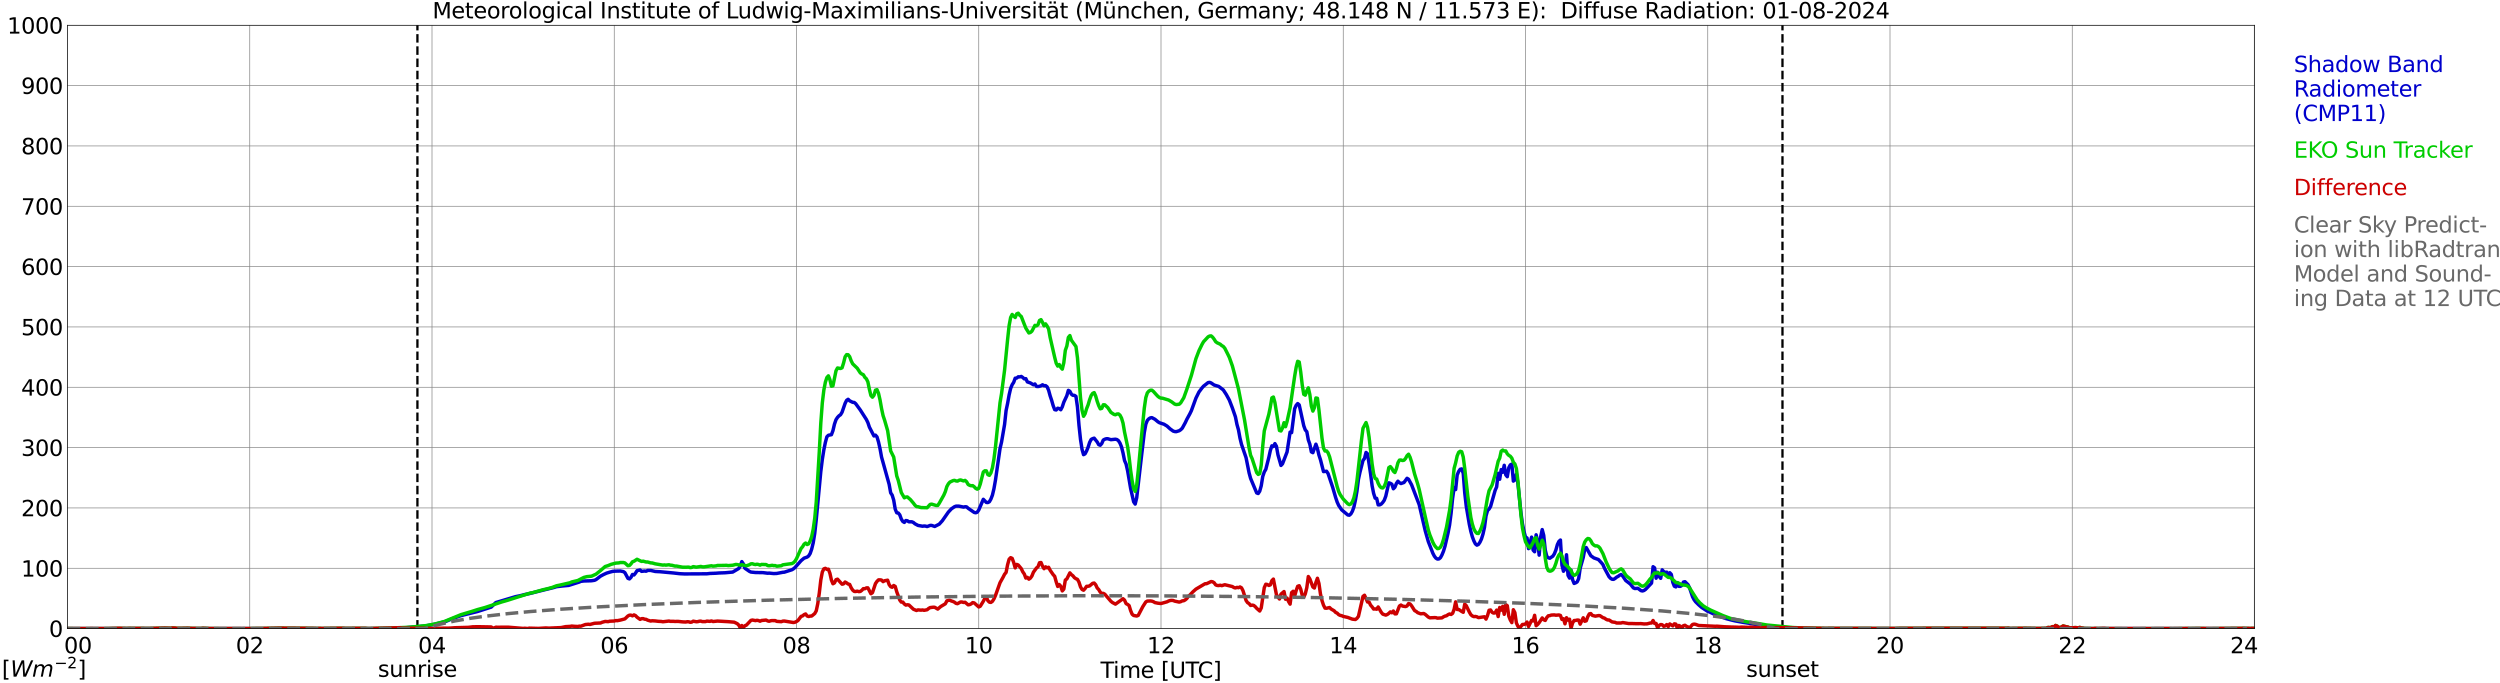 <?xml version="1.0" encoding="utf-8" standalone="no"?>
<!DOCTYPE svg PUBLIC "-//W3C//DTD SVG 1.1//EN"
  "http://www.w3.org/Graphics/SVG/1.1/DTD/svg11.dtd">
<svg xmlns:xlink="http://www.w3.org/1999/xlink" width="1085.4pt" height="296.64pt" viewBox="0 0 1085.4 296.64" xmlns="http://www.w3.org/2000/svg" version="1.1">
 <defs>
  <style type="text/css">*{stroke-linejoin: round; stroke-linecap: butt}</style>
 </defs>
 <g id="figure_1">
  <g id="patch_1">
   <path d="M 0 296.64 
L 1085.4 296.64 
L 1085.4 0 
L 0 0 
z
" style="fill: #ffffff"/>
  </g>
  <g id="axes_1">
   <g id="patch_2">
    <path d="M 29.306 272.909 
L 978.814 272.909 
L 978.814 10.976 
L 29.306 10.976 
z
" style="fill: #ffffff"/>
   </g>
   <g id="patch_3">
    <path d="M 978.814 272.909 
L 978.814 272.909 
L 978.814 10.976 
L 978.814 10.976 
z
" clip-path="url(#pfa10250845)" style="fill: #d3d3d3; opacity: 0.25; stroke: #d3d3d3; stroke-linejoin: miter"/>
   </g>
   <g id="matplotlib.axis_1">
    <g id="xtick_1">
     <g id="line2d_1">
      <path d="M 29.306 272.909 
L 29.306 10.976 
" clip-path="url(#pfa10250845)" style="fill: none; stroke: #808080; stroke-width: 0.3; stroke-linecap: square"/>
     </g>
     <g id="line2d_2"/>
     <g id="text_1">
      <!--    00 -->
      <g transform="translate(18.733 283.627) scale(0.095 -0.095)">
       <defs>
        <path id="DejaVuSans-20" transform="scale(0.016)"/>
        <path id="DejaVuSans-30" d="M 2034 4250 
Q 1547 4250 1301 3770 
Q 1056 3291 1056 2328 
Q 1056 1369 1301 889 
Q 1547 409 2034 409 
Q 2525 409 2770 889 
Q 3016 1369 3016 2328 
Q 3016 3291 2770 3770 
Q 2525 4250 2034 4250 
z
M 2034 4750 
Q 2819 4750 3233 4129 
Q 3647 3509 3647 2328 
Q 3647 1150 3233 529 
Q 2819 -91 2034 -91 
Q 1250 -91 836 529 
Q 422 1150 422 2328 
Q 422 3509 836 4129 
Q 1250 4750 2034 4750 
z
" transform="scale(0.016)"/>
       </defs>
       <use xlink:href="#DejaVuSans-20"/>
       <use xlink:href="#DejaVuSans-20" transform="translate(31.787 0)"/>
       <use xlink:href="#DejaVuSans-20" transform="translate(63.574 0)"/>
       <use xlink:href="#DejaVuSans-30" transform="translate(95.361 0)"/>
       <use xlink:href="#DejaVuSans-30" transform="translate(158.984 0)"/>
      </g>
     </g>
    </g>
    <g id="xtick_2">
     <g id="line2d_3">
      <path d="M 108.431 272.909 
L 108.431 10.976 
" clip-path="url(#pfa10250845)" style="fill: none; stroke: #808080; stroke-width: 0.3; stroke-linecap: square"/>
     </g>
     <g id="line2d_4"/>
     <g id="text_2">
      <!-- 02 -->
      <g transform="translate(102.387 283.627) scale(0.095 -0.095)">
       <defs>
        <path id="DejaVuSans-32" d="M 1228 531 
L 3431 531 
L 3431 0 
L 469 0 
L 469 531 
Q 828 903 1448 1529 
Q 2069 2156 2228 2338 
Q 2531 2678 2651 2914 
Q 2772 3150 2772 3378 
Q 2772 3750 2511 3984 
Q 2250 4219 1831 4219 
Q 1534 4219 1204 4116 
Q 875 4013 500 3803 
L 500 4441 
Q 881 4594 1212 4672 
Q 1544 4750 1819 4750 
Q 2544 4750 2975 4387 
Q 3406 4025 3406 3419 
Q 3406 3131 3298 2873 
Q 3191 2616 2906 2266 
Q 2828 2175 2409 1742 
Q 1991 1309 1228 531 
z
" transform="scale(0.016)"/>
       </defs>
       <use xlink:href="#DejaVuSans-30"/>
       <use xlink:href="#DejaVuSans-32" transform="translate(63.623 0)"/>
      </g>
     </g>
    </g>
    <g id="xtick_3">
     <g id="line2d_5">
      <path d="M 187.557 272.909 
L 187.557 10.976 
" clip-path="url(#pfa10250845)" style="fill: none; stroke: #808080; stroke-width: 0.3; stroke-linecap: square"/>
     </g>
     <g id="line2d_6"/>
     <g id="text_3">
      <!-- 04 -->
      <g transform="translate(181.513 283.627) scale(0.095 -0.095)">
       <defs>
        <path id="DejaVuSans-34" d="M 2419 4116 
L 825 1625 
L 2419 1625 
L 2419 4116 
z
M 2253 4666 
L 3047 4666 
L 3047 1625 
L 3713 1625 
L 3713 1100 
L 3047 1100 
L 3047 0 
L 2419 0 
L 2419 1100 
L 313 1100 
L 313 1709 
L 2253 4666 
z
" transform="scale(0.016)"/>
       </defs>
       <use xlink:href="#DejaVuSans-30"/>
       <use xlink:href="#DejaVuSans-34" transform="translate(63.623 0)"/>
      </g>
     </g>
    </g>
    <g id="xtick_4">
     <g id="line2d_7">
      <path d="M 266.683 272.909 
L 266.683 10.976 
" clip-path="url(#pfa10250845)" style="fill: none; stroke: #808080; stroke-width: 0.3; stroke-linecap: square"/>
     </g>
     <g id="line2d_8"/>
     <g id="text_4">
      <!-- 06 -->
      <g transform="translate(260.638 283.627) scale(0.095 -0.095)">
       <defs>
        <path id="DejaVuSans-36" d="M 2113 2584 
Q 1688 2584 1439 2293 
Q 1191 2003 1191 1497 
Q 1191 994 1439 701 
Q 1688 409 2113 409 
Q 2538 409 2786 701 
Q 3034 994 3034 1497 
Q 3034 2003 2786 2293 
Q 2538 2584 2113 2584 
z
M 3366 4563 
L 3366 3988 
Q 3128 4100 2886 4159 
Q 2644 4219 2406 4219 
Q 1781 4219 1451 3797 
Q 1122 3375 1075 2522 
Q 1259 2794 1537 2939 
Q 1816 3084 2150 3084 
Q 2853 3084 3261 2657 
Q 3669 2231 3669 1497 
Q 3669 778 3244 343 
Q 2819 -91 2113 -91 
Q 1303 -91 875 529 
Q 447 1150 447 2328 
Q 447 3434 972 4092 
Q 1497 4750 2381 4750 
Q 2619 4750 2861 4703 
Q 3103 4656 3366 4563 
z
" transform="scale(0.016)"/>
       </defs>
       <use xlink:href="#DejaVuSans-30"/>
       <use xlink:href="#DejaVuSans-36" transform="translate(63.623 0)"/>
      </g>
     </g>
    </g>
    <g id="xtick_5">
     <g id="line2d_9">
      <path d="M 345.808 272.909 
L 345.808 10.976 
" clip-path="url(#pfa10250845)" style="fill: none; stroke: #808080; stroke-width: 0.3; stroke-linecap: square"/>
     </g>
     <g id="line2d_10"/>
     <g id="text_5">
      <!-- 08 -->
      <g transform="translate(339.764 283.627) scale(0.095 -0.095)">
       <defs>
        <path id="DejaVuSans-38" d="M 2034 2216 
Q 1584 2216 1326 1975 
Q 1069 1734 1069 1313 
Q 1069 891 1326 650 
Q 1584 409 2034 409 
Q 2484 409 2743 651 
Q 3003 894 3003 1313 
Q 3003 1734 2745 1975 
Q 2488 2216 2034 2216 
z
M 1403 2484 
Q 997 2584 770 2862 
Q 544 3141 544 3541 
Q 544 4100 942 4425 
Q 1341 4750 2034 4750 
Q 2731 4750 3128 4425 
Q 3525 4100 3525 3541 
Q 3525 3141 3298 2862 
Q 3072 2584 2669 2484 
Q 3125 2378 3379 2068 
Q 3634 1759 3634 1313 
Q 3634 634 3220 271 
Q 2806 -91 2034 -91 
Q 1263 -91 848 271 
Q 434 634 434 1313 
Q 434 1759 690 2068 
Q 947 2378 1403 2484 
z
M 1172 3481 
Q 1172 3119 1398 2916 
Q 1625 2713 2034 2713 
Q 2441 2713 2670 2916 
Q 2900 3119 2900 3481 
Q 2900 3844 2670 4047 
Q 2441 4250 2034 4250 
Q 1625 4250 1398 4047 
Q 1172 3844 1172 3481 
z
" transform="scale(0.016)"/>
       </defs>
       <use xlink:href="#DejaVuSans-30"/>
       <use xlink:href="#DejaVuSans-38" transform="translate(63.623 0)"/>
      </g>
     </g>
    </g>
    <g id="xtick_6">
     <g id="line2d_11">
      <path d="M 424.934 272.909 
L 424.934 10.976 
" clip-path="url(#pfa10250845)" style="fill: none; stroke: #808080; stroke-width: 0.3; stroke-linecap: square"/>
     </g>
     <g id="line2d_12"/>
     <g id="text_6">
      <!-- 10 -->
      <g transform="translate(418.89 283.627) scale(0.095 -0.095)">
       <defs>
        <path id="DejaVuSans-31" d="M 794 531 
L 1825 531 
L 1825 4091 
L 703 3866 
L 703 4441 
L 1819 4666 
L 2450 4666 
L 2450 531 
L 3481 531 
L 3481 0 
L 794 0 
L 794 531 
z
" transform="scale(0.016)"/>
       </defs>
       <use xlink:href="#DejaVuSans-31"/>
       <use xlink:href="#DejaVuSans-30" transform="translate(63.623 0)"/>
      </g>
     </g>
    </g>
    <g id="xtick_7">
     <g id="line2d_13">
      <path d="M 504.06 272.909 
L 504.06 10.976 
" clip-path="url(#pfa10250845)" style="fill: none; stroke: #808080; stroke-width: 0.3; stroke-linecap: square"/>
     </g>
     <g id="line2d_14"/>
     <g id="text_7">
      <!-- 12 -->
      <g transform="translate(498.015 283.627) scale(0.095 -0.095)">
       <use xlink:href="#DejaVuSans-31"/>
       <use xlink:href="#DejaVuSans-32" transform="translate(63.623 0)"/>
      </g>
     </g>
    </g>
    <g id="xtick_8">
     <g id="line2d_15">
      <path d="M 583.185 272.909 
L 583.185 10.976 
" clip-path="url(#pfa10250845)" style="fill: none; stroke: #808080; stroke-width: 0.3; stroke-linecap: square"/>
     </g>
     <g id="line2d_16"/>
     <g id="text_8">
      <!-- 14 -->
      <g transform="translate(577.141 283.627) scale(0.095 -0.095)">
       <use xlink:href="#DejaVuSans-31"/>
       <use xlink:href="#DejaVuSans-34" transform="translate(63.623 0)"/>
      </g>
     </g>
    </g>
    <g id="xtick_9">
     <g id="line2d_17">
      <path d="M 662.311 272.909 
L 662.311 10.976 
" clip-path="url(#pfa10250845)" style="fill: none; stroke: #808080; stroke-width: 0.3; stroke-linecap: square"/>
     </g>
     <g id="line2d_18"/>
     <g id="text_9">
      <!-- 16 -->
      <g transform="translate(656.267 283.627) scale(0.095 -0.095)">
       <use xlink:href="#DejaVuSans-31"/>
       <use xlink:href="#DejaVuSans-36" transform="translate(63.623 0)"/>
      </g>
     </g>
    </g>
    <g id="xtick_10">
     <g id="line2d_19">
      <path d="M 741.437 272.909 
L 741.437 10.976 
" clip-path="url(#pfa10250845)" style="fill: none; stroke: #808080; stroke-width: 0.3; stroke-linecap: square"/>
     </g>
     <g id="line2d_20"/>
     <g id="text_10">
      <!-- 18 -->
      <g transform="translate(735.392 283.627) scale(0.095 -0.095)">
       <use xlink:href="#DejaVuSans-31"/>
       <use xlink:href="#DejaVuSans-38" transform="translate(63.623 0)"/>
      </g>
     </g>
    </g>
    <g id="xtick_11">
     <g id="line2d_21">
      <path d="M 820.562 272.909 
L 820.562 10.976 
" clip-path="url(#pfa10250845)" style="fill: none; stroke: #808080; stroke-width: 0.3; stroke-linecap: square"/>
     </g>
     <g id="line2d_22"/>
     <g id="text_11">
      <!-- 20 -->
      <g transform="translate(814.518 283.627) scale(0.095 -0.095)">
       <use xlink:href="#DejaVuSans-32"/>
       <use xlink:href="#DejaVuSans-30" transform="translate(63.623 0)"/>
      </g>
     </g>
    </g>
    <g id="xtick_12">
     <g id="line2d_23">
      <path d="M 899.688 272.909 
L 899.688 10.976 
" clip-path="url(#pfa10250845)" style="fill: none; stroke: #808080; stroke-width: 0.3; stroke-linecap: square"/>
     </g>
     <g id="line2d_24"/>
     <g id="text_12">
      <!-- 22 -->
      <g transform="translate(893.644 283.627) scale(0.095 -0.095)">
       <use xlink:href="#DejaVuSans-32"/>
       <use xlink:href="#DejaVuSans-32" transform="translate(63.623 0)"/>
      </g>
     </g>
    </g>
    <g id="xtick_13">
     <g id="line2d_25">
      <path d="M 978.814 272.909 
L 978.814 10.976 
" clip-path="url(#pfa10250845)" style="fill: none; stroke: #808080; stroke-width: 0.3; stroke-linecap: square"/>
     </g>
     <g id="line2d_26"/>
     <g id="text_13">
      <!-- 24    -->
      <g transform="translate(968.241 283.627) scale(0.095 -0.095)">
       <use xlink:href="#DejaVuSans-32"/>
       <use xlink:href="#DejaVuSans-34" transform="translate(63.623 0)"/>
       <use xlink:href="#DejaVuSans-20" transform="translate(127.246 0)"/>
       <use xlink:href="#DejaVuSans-20" transform="translate(159.033 0)"/>
       <use xlink:href="#DejaVuSans-20" transform="translate(190.82 0)"/>
      </g>
     </g>
    </g>
    <g id="text_14">
     <!-- Time [UTC] -->
     <g transform="translate(477.806 294.322) scale(0.095 -0.095)">
      <defs>
       <path id="DejaVuSans-54" d="M -19 4666 
L 3928 4666 
L 3928 4134 
L 2272 4134 
L 2272 0 
L 1638 0 
L 1638 4134 
L -19 4134 
L -19 4666 
z
" transform="scale(0.016)"/>
       <path id="DejaVuSans-69" d="M 603 3500 
L 1178 3500 
L 1178 0 
L 603 0 
L 603 3500 
z
M 603 4863 
L 1178 4863 
L 1178 4134 
L 603 4134 
L 603 4863 
z
" transform="scale(0.016)"/>
       <path id="DejaVuSans-6d" d="M 3328 2828 
Q 3544 3216 3844 3400 
Q 4144 3584 4550 3584 
Q 5097 3584 5394 3201 
Q 5691 2819 5691 2113 
L 5691 0 
L 5113 0 
L 5113 2094 
Q 5113 2597 4934 2840 
Q 4756 3084 4391 3084 
Q 3944 3084 3684 2787 
Q 3425 2491 3425 1978 
L 3425 0 
L 2847 0 
L 2847 2094 
Q 2847 2600 2669 2842 
Q 2491 3084 2119 3084 
Q 1678 3084 1418 2786 
Q 1159 2488 1159 1978 
L 1159 0 
L 581 0 
L 581 3500 
L 1159 3500 
L 1159 2956 
Q 1356 3278 1631 3431 
Q 1906 3584 2284 3584 
Q 2666 3584 2933 3390 
Q 3200 3197 3328 2828 
z
" transform="scale(0.016)"/>
       <path id="DejaVuSans-65" d="M 3597 1894 
L 3597 1613 
L 953 1613 
Q 991 1019 1311 708 
Q 1631 397 2203 397 
Q 2534 397 2845 478 
Q 3156 559 3463 722 
L 3463 178 
Q 3153 47 2828 -22 
Q 2503 -91 2169 -91 
Q 1331 -91 842 396 
Q 353 884 353 1716 
Q 353 2575 817 3079 
Q 1281 3584 2069 3584 
Q 2775 3584 3186 3129 
Q 3597 2675 3597 1894 
z
M 3022 2063 
Q 3016 2534 2758 2815 
Q 2500 3097 2075 3097 
Q 1594 3097 1305 2825 
Q 1016 2553 972 2059 
L 3022 2063 
z
" transform="scale(0.016)"/>
       <path id="DejaVuSans-5b" d="M 550 4863 
L 1875 4863 
L 1875 4416 
L 1125 4416 
L 1125 -397 
L 1875 -397 
L 1875 -844 
L 550 -844 
L 550 4863 
z
" transform="scale(0.016)"/>
       <path id="DejaVuSans-55" d="M 556 4666 
L 1191 4666 
L 1191 1831 
Q 1191 1081 1462 751 
Q 1734 422 2344 422 
Q 2950 422 3222 751 
Q 3494 1081 3494 1831 
L 3494 4666 
L 4128 4666 
L 4128 1753 
Q 4128 841 3676 375 
Q 3225 -91 2344 -91 
Q 1459 -91 1007 375 
Q 556 841 556 1753 
L 556 4666 
z
" transform="scale(0.016)"/>
       <path id="DejaVuSans-43" d="M 4122 4306 
L 4122 3641 
Q 3803 3938 3442 4084 
Q 3081 4231 2675 4231 
Q 1875 4231 1450 3742 
Q 1025 3253 1025 2328 
Q 1025 1406 1450 917 
Q 1875 428 2675 428 
Q 3081 428 3442 575 
Q 3803 722 4122 1019 
L 4122 359 
Q 3791 134 3420 21 
Q 3050 -91 2638 -91 
Q 1578 -91 968 557 
Q 359 1206 359 2328 
Q 359 3453 968 4101 
Q 1578 4750 2638 4750 
Q 3056 4750 3426 4639 
Q 3797 4528 4122 4306 
z
" transform="scale(0.016)"/>
       <path id="DejaVuSans-5d" d="M 1947 4863 
L 1947 -844 
L 622 -844 
L 622 -397 
L 1369 -397 
L 1369 4416 
L 622 4416 
L 622 4863 
L 1947 4863 
z
" transform="scale(0.016)"/>
      </defs>
      <use xlink:href="#DejaVuSans-54"/>
      <use xlink:href="#DejaVuSans-69" transform="translate(57.959 0)"/>
      <use xlink:href="#DejaVuSans-6d" transform="translate(85.742 0)"/>
      <use xlink:href="#DejaVuSans-65" transform="translate(183.154 0)"/>
      <use xlink:href="#DejaVuSans-20" transform="translate(244.678 0)"/>
      <use xlink:href="#DejaVuSans-5b" transform="translate(276.465 0)"/>
      <use xlink:href="#DejaVuSans-55" transform="translate(315.479 0)"/>
      <use xlink:href="#DejaVuSans-54" transform="translate(388.672 0)"/>
      <use xlink:href="#DejaVuSans-43" transform="translate(443.881 0)"/>
      <use xlink:href="#DejaVuSans-5d" transform="translate(513.705 0)"/>
     </g>
    </g>
   </g>
   <g id="matplotlib.axis_2">
    <g id="ytick_1">
     <g id="line2d_27">
      <path d="M 29.306 272.909 
L 978.814 272.909 
" clip-path="url(#pfa10250845)" style="fill: none; stroke: #808080; stroke-width: 0.3; stroke-linecap: square"/>
     </g>
     <g id="line2d_28"/>
     <g id="text_15">
      <!-- 0 -->
      <g transform="translate(21.261 276.518) scale(0.095 -0.095)">
       <use xlink:href="#DejaVuSans-30"/>
      </g>
     </g>
    </g>
    <g id="ytick_2">
     <g id="line2d_29">
      <path d="M 29.306 246.715 
L 978.814 246.715 
" clip-path="url(#pfa10250845)" style="fill: none; stroke: #808080; stroke-width: 0.3; stroke-linecap: square"/>
     </g>
     <g id="line2d_30"/>
     <g id="text_16">
      <!-- 100 -->
      <g transform="translate(9.173 250.325) scale(0.095 -0.095)">
       <use xlink:href="#DejaVuSans-31"/>
       <use xlink:href="#DejaVuSans-30" transform="translate(63.623 0)"/>
       <use xlink:href="#DejaVuSans-30" transform="translate(127.246 0)"/>
      </g>
     </g>
    </g>
    <g id="ytick_3">
     <g id="line2d_31">
      <path d="M 29.306 220.522 
L 978.814 220.522 
" clip-path="url(#pfa10250845)" style="fill: none; stroke: #808080; stroke-width: 0.3; stroke-linecap: square"/>
     </g>
     <g id="line2d_32"/>
     <g id="text_17">
      <!-- 200 -->
      <g transform="translate(9.173 224.131) scale(0.095 -0.095)">
       <use xlink:href="#DejaVuSans-32"/>
       <use xlink:href="#DejaVuSans-30" transform="translate(63.623 0)"/>
       <use xlink:href="#DejaVuSans-30" transform="translate(127.246 0)"/>
      </g>
     </g>
    </g>
    <g id="ytick_4">
     <g id="line2d_33">
      <path d="M 29.306 194.329 
L 978.814 194.329 
" clip-path="url(#pfa10250845)" style="fill: none; stroke: #808080; stroke-width: 0.3; stroke-linecap: square"/>
     </g>
     <g id="line2d_34"/>
     <g id="text_18">
      <!-- 300 -->
      <g transform="translate(9.173 197.938) scale(0.095 -0.095)">
       <defs>
        <path id="DejaVuSans-33" d="M 2597 2516 
Q 3050 2419 3304 2112 
Q 3559 1806 3559 1356 
Q 3559 666 3084 287 
Q 2609 -91 1734 -91 
Q 1441 -91 1130 -33 
Q 819 25 488 141 
L 488 750 
Q 750 597 1062 519 
Q 1375 441 1716 441 
Q 2309 441 2620 675 
Q 2931 909 2931 1356 
Q 2931 1769 2642 2001 
Q 2353 2234 1838 2234 
L 1294 2234 
L 1294 2753 
L 1863 2753 
Q 2328 2753 2575 2939 
Q 2822 3125 2822 3475 
Q 2822 3834 2567 4026 
Q 2313 4219 1838 4219 
Q 1578 4219 1281 4162 
Q 984 4106 628 3988 
L 628 4550 
Q 988 4650 1302 4700 
Q 1616 4750 1894 4750 
Q 2613 4750 3031 4423 
Q 3450 4097 3450 3541 
Q 3450 3153 3228 2886 
Q 3006 2619 2597 2516 
z
" transform="scale(0.016)"/>
       </defs>
       <use xlink:href="#DejaVuSans-33"/>
       <use xlink:href="#DejaVuSans-30" transform="translate(63.623 0)"/>
       <use xlink:href="#DejaVuSans-30" transform="translate(127.246 0)"/>
      </g>
     </g>
    </g>
    <g id="ytick_5">
     <g id="line2d_35">
      <path d="M 29.306 168.136 
L 978.814 168.136 
" clip-path="url(#pfa10250845)" style="fill: none; stroke: #808080; stroke-width: 0.3; stroke-linecap: square"/>
     </g>
     <g id="line2d_36"/>
     <g id="text_19">
      <!-- 400 -->
      <g transform="translate(9.173 171.745) scale(0.095 -0.095)">
       <use xlink:href="#DejaVuSans-34"/>
       <use xlink:href="#DejaVuSans-30" transform="translate(63.623 0)"/>
       <use xlink:href="#DejaVuSans-30" transform="translate(127.246 0)"/>
      </g>
     </g>
    </g>
    <g id="ytick_6">
     <g id="line2d_37">
      <path d="M 29.306 141.942 
L 978.814 141.942 
" clip-path="url(#pfa10250845)" style="fill: none; stroke: #808080; stroke-width: 0.3; stroke-linecap: square"/>
     </g>
     <g id="line2d_38"/>
     <g id="text_20">
      <!-- 500 -->
      <g transform="translate(9.173 145.551) scale(0.095 -0.095)">
       <defs>
        <path id="DejaVuSans-35" d="M 691 4666 
L 3169 4666 
L 3169 4134 
L 1269 4134 
L 1269 2991 
Q 1406 3038 1543 3061 
Q 1681 3084 1819 3084 
Q 2600 3084 3056 2656 
Q 3513 2228 3513 1497 
Q 3513 744 3044 326 
Q 2575 -91 1722 -91 
Q 1428 -91 1123 -41 
Q 819 9 494 109 
L 494 744 
Q 775 591 1075 516 
Q 1375 441 1709 441 
Q 2250 441 2565 725 
Q 2881 1009 2881 1497 
Q 2881 1984 2565 2268 
Q 2250 2553 1709 2553 
Q 1456 2553 1204 2497 
Q 953 2441 691 2322 
L 691 4666 
z
" transform="scale(0.016)"/>
       </defs>
       <use xlink:href="#DejaVuSans-35"/>
       <use xlink:href="#DejaVuSans-30" transform="translate(63.623 0)"/>
       <use xlink:href="#DejaVuSans-30" transform="translate(127.246 0)"/>
      </g>
     </g>
    </g>
    <g id="ytick_7">
     <g id="line2d_39">
      <path d="M 29.306 115.749 
L 978.814 115.749 
" clip-path="url(#pfa10250845)" style="fill: none; stroke: #808080; stroke-width: 0.3; stroke-linecap: square"/>
     </g>
     <g id="line2d_40"/>
     <g id="text_21">
      <!-- 600 -->
      <g transform="translate(9.173 119.358) scale(0.095 -0.095)">
       <use xlink:href="#DejaVuSans-36"/>
       <use xlink:href="#DejaVuSans-30" transform="translate(63.623 0)"/>
       <use xlink:href="#DejaVuSans-30" transform="translate(127.246 0)"/>
      </g>
     </g>
    </g>
    <g id="ytick_8">
     <g id="line2d_41">
      <path d="M 29.306 89.556 
L 978.814 89.556 
" clip-path="url(#pfa10250845)" style="fill: none; stroke: #808080; stroke-width: 0.3; stroke-linecap: square"/>
     </g>
     <g id="line2d_42"/>
     <g id="text_22">
      <!-- 700 -->
      <g transform="translate(9.173 93.165) scale(0.095 -0.095)">
       <defs>
        <path id="DejaVuSans-37" d="M 525 4666 
L 3525 4666 
L 3525 4397 
L 1831 0 
L 1172 0 
L 2766 4134 
L 525 4134 
L 525 4666 
z
" transform="scale(0.016)"/>
       </defs>
       <use xlink:href="#DejaVuSans-37"/>
       <use xlink:href="#DejaVuSans-30" transform="translate(63.623 0)"/>
       <use xlink:href="#DejaVuSans-30" transform="translate(127.246 0)"/>
      </g>
     </g>
    </g>
    <g id="ytick_9">
     <g id="line2d_43">
      <path d="M 29.306 63.362 
L 978.814 63.362 
" clip-path="url(#pfa10250845)" style="fill: none; stroke: #808080; stroke-width: 0.3; stroke-linecap: square"/>
     </g>
     <g id="line2d_44"/>
     <g id="text_23">
      <!-- 800 -->
      <g transform="translate(9.173 66.972) scale(0.095 -0.095)">
       <use xlink:href="#DejaVuSans-38"/>
       <use xlink:href="#DejaVuSans-30" transform="translate(63.623 0)"/>
       <use xlink:href="#DejaVuSans-30" transform="translate(127.246 0)"/>
      </g>
     </g>
    </g>
    <g id="ytick_10">
     <g id="line2d_45">
      <path d="M 29.306 37.169 
L 978.814 37.169 
" clip-path="url(#pfa10250845)" style="fill: none; stroke: #808080; stroke-width: 0.3; stroke-linecap: square"/>
     </g>
     <g id="line2d_46"/>
     <g id="text_24">
      <!-- 900 -->
      <g transform="translate(9.173 40.778) scale(0.095 -0.095)">
       <defs>
        <path id="DejaVuSans-39" d="M 703 97 
L 703 672 
Q 941 559 1184 500 
Q 1428 441 1663 441 
Q 2288 441 2617 861 
Q 2947 1281 2994 2138 
Q 2813 1869 2534 1725 
Q 2256 1581 1919 1581 
Q 1219 1581 811 2004 
Q 403 2428 403 3163 
Q 403 3881 828 4315 
Q 1253 4750 1959 4750 
Q 2769 4750 3195 4129 
Q 3622 3509 3622 2328 
Q 3622 1225 3098 567 
Q 2575 -91 1691 -91 
Q 1453 -91 1209 -44 
Q 966 3 703 97 
z
M 1959 2075 
Q 2384 2075 2632 2365 
Q 2881 2656 2881 3163 
Q 2881 3666 2632 3958 
Q 2384 4250 1959 4250 
Q 1534 4250 1286 3958 
Q 1038 3666 1038 3163 
Q 1038 2656 1286 2365 
Q 1534 2075 1959 2075 
z
" transform="scale(0.016)"/>
       </defs>
       <use xlink:href="#DejaVuSans-39"/>
       <use xlink:href="#DejaVuSans-30" transform="translate(63.623 0)"/>
       <use xlink:href="#DejaVuSans-30" transform="translate(127.246 0)"/>
      </g>
     </g>
    </g>
    <g id="ytick_11">
     <g id="line2d_47">
      <path d="M 29.306 10.976 
L 978.814 10.976 
" clip-path="url(#pfa10250845)" style="fill: none; stroke: #808080; stroke-width: 0.3; stroke-linecap: square"/>
     </g>
     <g id="line2d_48"/>
     <g id="text_25">
      <!-- 1000 -->
      <g transform="translate(3.128 14.585) scale(0.095 -0.095)">
       <use xlink:href="#DejaVuSans-31"/>
       <use xlink:href="#DejaVuSans-30" transform="translate(63.623 0)"/>
       <use xlink:href="#DejaVuSans-30" transform="translate(127.246 0)"/>
       <use xlink:href="#DejaVuSans-30" transform="translate(190.869 0)"/>
      </g>
     </g>
    </g>
   </g>
   <g id="line2d_49">
    <path d="M 181.227 272.909 
L 181.227 10.976 
" clip-path="url(#pfa10250845)" style="fill: none; stroke-dasharray: 3.7,1.6; stroke-dashoffset: 0; stroke: #000000"/>
   </g>
   <g id="line2d_50">
    <path d="M 773.878 272.909 
L 773.878 10.976 
" clip-path="url(#pfa10250845)" style="fill: none; stroke-dasharray: 3.7,1.6; stroke-dashoffset: 0; stroke: #000000"/>
   </g>
   <g id="line2d_51">
    <path d="M 29.306 272.909 
L 89.969 272.909 
M 91.288 272.909 
L 173.71 272.909 
L 174.37 272.694 
L 184.26 271.837 
L 188.216 271.133 
L 193.492 269.823 
L 196.129 268.715 
L 200.085 267.303 
L 202.063 266.801 
L 207.339 265.491 
L 213.273 263.576 
L 215.251 261.612 
L 223.823 259.042 
L 225.801 258.641 
L 227.779 258.136 
L 229.757 257.732 
L 234.373 256.575 
L 240.308 255.113 
L 241.626 254.712 
L 244.264 254.408 
L 246.901 254.157 
L 251.517 252.695 
L 252.176 252.394 
L 253.495 252.242 
L 256.792 252.143 
L 258.111 251.941 
L 258.77 251.64 
L 260.089 250.631 
L 260.748 250.128 
L 262.067 249.421 
L 263.386 248.819 
L 264.705 248.415 
L 266.023 248.062 
L 267.342 247.962 
L 269.32 247.91 
L 270.639 248.164 
L 271.298 248.617 
L 272.617 251.085 
L 273.277 251.336 
L 273.936 250.681 
L 274.595 249.421 
L 275.255 249.623 
L 275.914 248.819 
L 276.573 247.761 
L 277.892 247.457 
L 278.552 248.062 
L 279.87 247.91 
L 280.53 248.012 
L 281.189 247.658 
L 282.508 247.658 
L 284.486 248.112 
L 286.464 248.214 
L 292.399 248.766 
L 295.036 249.07 
L 297.014 249.17 
L 298.333 249.17 
L 306.905 249.12 
L 308.224 248.968 
L 310.861 248.869 
L 312.18 248.766 
L 314.818 248.667 
L 318.114 248.366 
L 320.752 246.802 
L 321.411 245.694 
L 322.071 243.832 
L 322.73 244.837 
L 323.39 246.702 
L 325.368 248.062 
L 326.027 248.366 
L 328.005 248.565 
L 331.302 248.617 
L 333.28 248.869 
L 333.94 248.819 
L 335.918 249.02 
L 337.236 248.968 
L 339.874 248.465 
L 340.533 248.415 
L 343.83 247.357 
L 344.49 246.954 
L 345.149 246.401 
L 347.787 243.428 
L 349.105 242.32 
L 350.424 241.867 
L 351.083 241.362 
L 351.743 240.306 
L 352.402 238.391 
L 353.062 235.67 
L 353.721 231.591 
L 354.38 225.646 
L 356.359 204.743 
L 357.018 199.452 
L 357.677 195.324 
L 358.337 192.1 
L 358.996 189.63 
L 359.655 188.975 
L 360.974 188.723 
L 361.634 186.961 
L 362.293 184.14 
L 362.952 182.228 
L 363.612 181.219 
L 364.271 180.515 
L 364.93 180.061 
L 365.59 178.953 
L 366.909 175.124 
L 367.568 173.814 
L 368.227 173.361 
L 368.887 174.016 
L 370.206 174.671 
L 370.865 174.721 
L 371.524 175.276 
L 373.502 177.995 
L 376.14 182.125 
L 376.799 183.485 
L 377.459 185.449 
L 378.777 188.019 
L 379.437 189.279 
L 380.096 188.925 
L 380.756 189.682 
L 381.415 191.898 
L 382.074 194.819 
L 382.734 198.446 
L 386.031 210.283 
L 386.69 213.961 
L 387.349 214.969 
L 388.009 217.133 
L 388.668 221.062 
L 389.328 222.625 
L 389.987 222.725 
L 390.646 223.532 
L 391.306 225.344 
L 391.965 226.403 
L 392.624 226.806 
L 393.284 225.999 
L 393.943 226.101 
L 394.603 226.554 
L 395.921 226.554 
L 396.581 226.856 
L 397.24 227.411 
L 398.559 228.116 
L 400.537 228.467 
L 401.196 228.367 
L 401.856 228.417 
L 402.515 228.619 
L 403.834 228.116 
L 404.493 228.116 
L 405.812 228.569 
L 407.79 227.56 
L 409.109 226.101 
L 411.746 222.322 
L 413.065 220.912 
L 414.384 220.006 
L 415.043 219.752 
L 416.362 219.752 
L 418.34 220.155 
L 419 220.006 
L 419.659 220.056 
L 420.318 220.661 
L 422.956 222.474 
L 423.615 222.625 
L 424.275 222.371 
L 424.934 221.415 
L 426.912 216.782 
L 428.231 218.141 
L 428.89 218.191 
L 429.55 217.84 
L 430.209 216.68 
L 430.869 214.969 
L 431.528 212.198 
L 432.187 208.471 
L 434.165 194.769 
L 434.825 191.948 
L 436.144 184.292 
L 436.803 178.246 
L 437.462 175.124 
L 438.122 171.446 
L 438.781 168.625 
L 439.44 167.014 
L 440.1 166.006 
L 440.759 164.193 
L 441.419 164.144 
L 442.078 163.588 
L 442.737 163.638 
L 443.397 163.436 
L 444.056 163.892 
L 444.716 164.495 
L 445.375 164.395 
L 446.034 165.804 
L 447.353 166.257 
L 448.672 167.064 
L 449.331 166.711 
L 449.991 167.769 
L 450.65 167.821 
L 451.309 167.719 
L 451.969 167.468 
L 452.628 167.064 
L 453.287 167.468 
L 453.947 167.418 
L 454.606 167.921 
L 455.266 169.432 
L 455.925 171.85 
L 456.584 173.814 
L 457.244 176.132 
L 457.903 177.843 
L 458.563 177.995 
L 459.222 177.24 
L 459.881 177.39 
L 460.541 177.895 
L 461.2 176.635 
L 461.859 174.621 
L 463.178 171.8 
L 463.838 169.482 
L 464.497 169.885 
L 465.156 171.145 
L 465.816 171.648 
L 466.475 171.648 
L 467.134 172.101 
L 467.794 176.735 
L 468.453 184.645 
L 469.113 190.79 
L 469.772 195.07 
L 470.431 197.388 
L 471.091 197.035 
L 471.75 195.777 
L 472.409 194.164 
L 473.069 192.1 
L 473.728 190.79 
L 474.388 190.437 
L 475.047 190.235 
L 476.366 191.898 
L 477.025 193.056 
L 477.685 193.307 
L 478.344 192.553 
L 479.003 191.042 
L 479.663 190.688 
L 480.322 190.486 
L 480.981 190.486 
L 482.3 190.89 
L 484.278 190.688 
L 484.938 190.84 
L 485.597 191.343 
L 486.256 192.401 
L 486.916 194.015 
L 487.575 196.684 
L 488.235 199.958 
L 488.894 201.469 
L 489.553 204.34 
L 490.872 212.046 
L 492.191 217.89 
L 492.85 218.846 
L 493.51 216.127 
L 495.488 198.949 
L 496.807 187.817 
L 497.466 184.192 
L 498.125 182.529 
L 498.785 181.824 
L 499.444 181.421 
L 500.103 181.319 
L 501.422 182.026 
L 502.741 183.134 
L 503.4 183.537 
L 505.379 184.192 
L 506.697 184.996 
L 508.016 186.206 
L 509.335 187.162 
L 509.994 187.364 
L 510.654 187.414 
L 511.972 187.01 
L 512.632 186.557 
L 513.291 185.902 
L 514.61 183.485 
L 515.269 182.076 
L 516.588 179.658 
L 517.247 178.299 
L 519.226 172.858 
L 520.544 170.186 
L 521.863 168.424 
L 522.522 167.669 
L 524.501 166.108 
L 525.16 166.006 
L 525.819 166.257 
L 527.138 167.166 
L 528.457 167.567 
L 529.116 167.769 
L 531.094 169.28 
L 532.413 171.294 
L 533.732 173.715 
L 535.051 177.138 
L 536.369 180.968 
L 537.029 184.242 
L 537.688 186.61 
L 538.348 190.185 
L 539.007 192.904 
L 540.985 198.698 
L 542.304 205.296 
L 542.963 207.714 
L 545.601 214.011 
L 546.26 214.262 
L 546.919 213.256 
L 547.579 210.888 
L 548.238 206.857 
L 548.898 204.893 
L 549.557 203.785 
L 550.876 198.598 
L 551.535 195.576 
L 552.195 193.559 
L 552.854 193.863 
L 553.513 192.603 
L 554.173 193.76 
L 554.832 197.438 
L 556.151 202.072 
L 556.81 201.367 
L 558.788 196.23 
L 560.107 187.616 
L 560.766 187.817 
L 562.085 177.442 
L 562.745 175.98 
L 563.404 175.223 
L 564.063 175.779 
L 566.042 184.847 
L 566.701 186.659 
L 567.36 187.414 
L 568.02 190.992 
L 568.679 192.854 
L 569.338 196.178 
L 569.998 196.532 
L 571.317 192.854 
L 571.976 194.769 
L 572.635 197.59 
L 573.295 199.604 
L 574.613 204.743 
L 575.932 204.591 
L 576.592 205.6 
L 578.57 211.493 
L 579.889 216.025 
L 580.548 217.989 
L 581.207 219.451 
L 582.526 221.366 
L 583.845 222.474 
L 585.164 223.582 
L 585.823 223.681 
L 586.482 223.128 
L 587.142 221.971 
L 587.801 220.155 
L 588.46 217.185 
L 589.12 213.306 
L 589.779 208.117 
L 590.439 205.045 
L 591.757 199.908 
L 592.417 199.052 
L 593.076 196.432 
L 593.736 197.035 
L 595.054 205.749 
L 595.714 210.888 
L 596.373 214.212 
L 597.032 216.279 
L 597.692 216.378 
L 598.351 219.199 
L 599.011 219.199 
L 599.67 218.846 
L 600.329 218.141 
L 600.989 217.185 
L 601.648 215.422 
L 602.967 209.628 
L 603.626 209.83 
L 604.286 210.233 
L 604.945 212.198 
L 605.604 211.543 
L 606.264 209.88 
L 606.923 208.924 
L 607.582 209.579 
L 608.242 209.93 
L 609.561 209.476 
L 610.879 207.664 
L 611.539 208.067 
L 612.858 210.485 
L 616.154 219.097 
L 617.473 224.792 
L 618.792 230.483 
L 620.111 235.117 
L 622.089 240.204 
L 622.748 241.464 
L 623.408 242.32 
L 624.067 242.724 
L 624.726 242.671 
L 625.386 242.119 
L 626.045 240.908 
L 626.705 239.298 
L 627.364 237.131 
L 628.683 231.39 
L 629.342 227.964 
L 630.001 222.877 
L 630.661 216.378 
L 631.32 211.695 
L 631.98 212.549 
L 632.639 206.255 
L 633.298 204.691 
L 633.958 203.735 
L 634.617 203.583 
L 635.276 205.498 
L 635.936 214.06 
L 636.595 219.854 
L 637.914 227.61 
L 638.573 230.685 
L 639.233 233.05 
L 639.892 234.813 
L 640.552 236.123 
L 641.211 236.678 
L 641.87 236.377 
L 642.53 235.418 
L 643.189 234.009 
L 643.848 231.893 
L 644.508 228.92 
L 645.167 223.985 
L 645.827 221.667 
L 646.486 221.012 
L 647.145 219.904 
L 649.123 212.903 
L 649.783 211.391 
L 650.442 205.498 
L 651.102 208.067 
L 651.761 203.887 
L 652.42 205.045 
L 653.08 202.022 
L 653.739 206.153 
L 654.399 206.959 
L 655.058 203.08 
L 655.717 201.82 
L 656.377 201.519 
L 657.036 208.874 
L 657.695 208.368 
L 658.355 205.851 
L 659.014 209.83 
L 660.333 222.675 
L 660.992 227.461 
L 661.652 230.735 
L 662.311 233.202 
L 662.97 233.556 
L 663.63 238.19 
L 664.949 233.202 
L 665.608 238.844 
L 666.267 239.549 
L 666.927 232.194 
L 667.586 235.015 
L 668.246 241.011 
L 668.905 233.001 
L 669.564 229.928 
L 670.224 232.448 
L 670.883 238.795 
L 671.542 241.513 
L 672.202 242.168 
L 672.861 242.37 
L 674.18 241.464 
L 674.839 240.455 
L 675.499 238.795 
L 676.158 236.427 
L 676.817 235.067 
L 677.477 234.462 
L 678.136 245.343 
L 678.796 248.012 
L 679.455 247.056 
L 680.114 240.859 
L 680.774 249.775 
L 681.433 250.985 
L 682.092 247.559 
L 682.752 251.69 
L 683.411 253.3 
L 684.071 253.049 
L 684.73 252.646 
L 685.389 251.236 
L 686.049 246.702 
L 687.368 242.069 
L 688.027 238.543 
L 688.686 237.736 
L 690.664 241.262 
L 691.983 242.218 
L 693.961 242.925 
L 695.28 244.335 
L 695.939 245.141 
L 696.599 246.702 
L 698.577 250.38 
L 699.236 251.085 
L 699.896 251.488 
L 700.555 251.538 
L 701.215 251.134 
L 701.874 250.582 
L 702.533 250.228 
L 703.193 249.725 
L 703.852 249.421 
L 704.511 250.076 
L 705.83 252.041 
L 707.808 253.552 
L 709.127 255.215 
L 709.786 255.516 
L 711.105 255.417 
L 712.424 256.423 
L 713.083 256.575 
L 713.743 256.373 
L 714.402 255.92 
L 717.04 253.149 
L 717.699 246.048 
L 718.358 246.55 
L 719.018 251.035 
L 719.677 248.465 
L 720.337 250.278 
L 720.996 251.085 
L 721.655 247.407 
L 722.315 248.164 
L 722.974 248.515 
L 723.633 248.415 
L 724.293 249.825 
L 724.952 248.667 
L 725.612 249.371 
L 726.271 252.847 
L 726.93 254.511 
L 727.59 254.812 
L 728.249 252.949 
L 728.909 254.56 
L 729.568 254.56 
L 730.227 254.157 
L 730.887 252.695 
L 731.546 252.546 
L 732.865 253.856 
L 733.524 255.165 
L 734.843 259.094 
L 735.502 260.352 
L 736.162 261.261 
L 737.48 262.57 
L 738.799 263.728 
L 741.437 265.441 
L 742.096 265.643 
L 744.074 266.599 
L 745.393 267.102 
L 749.349 268.563 
L 751.987 269.268 
L 753.306 269.572 
L 756.602 270.174 
L 757.921 270.376 
L 759.24 270.578 
L 761.218 270.931 
L 763.856 271.285 
L 764.515 271.285 
L 765.834 271.586 
L 766.493 271.738 
L 767.153 271.738 
L 768.471 271.94 
L 771.768 272.34 
L 773.087 272.443 
L 780.34 272.896 
L 786.275 272.909 
L 978.154 272.909 
L 978.154 272.909 
" clip-path="url(#pfa10250845)" style="fill: none; stroke: #0000cc; stroke-width: 1.5; stroke-linecap: square"/>
   </g>
   <g id="line2d_52">
    <path d="M 28.646 272.889 
L 43.153 272.924 
L 53.043 272.809 
L 55.022 272.849 
L 56.34 272.807 
L 58.319 272.819 
L 64.912 272.847 
L 71.506 272.687 
L 74.144 272.763 
L 74.803 272.636 
L 76.122 272.698 
L 76.781 272.795 
L 78.1 272.784 
L 80.078 272.777 
L 81.397 272.737 
L 83.375 272.821 
L 86.013 272.846 
L 87.331 272.848 
L 87.991 272.758 
L 91.288 272.881 
L 92.606 272.868 
L 97.222 272.923 
L 103.156 272.911 
L 105.135 272.93 
L 106.453 272.907 
L 108.431 272.903 
L 109.75 272.861 
L 113.047 272.862 
L 119.641 272.743 
L 120.96 272.709 
L 135.466 272.791 
L 137.444 272.842 
L 138.763 272.833 
L 140.082 272.843 
L 148.654 272.75 
L 149.972 272.819 
L 158.544 272.788 
L 159.863 272.897 
L 163.819 272.789 
L 165.138 272.752 
L 170.413 272.618 
L 176.348 272.388 
L 178.326 272.261 
L 184.92 271.62 
L 188.876 270.9 
L 192.832 269.863 
L 200.085 266.869 
L 204.701 265.497 
L 207.339 264.648 
L 210.635 263.735 
L 217.889 261.333 
L 220.526 260.57 
L 230.417 257.42 
L 231.076 257.366 
L 235.692 256.061 
L 237.67 255.604 
L 239.648 255.076 
L 241.626 254.318 
L 242.945 254.056 
L 247.561 252.992 
L 248.22 252.657 
L 250.858 252.031 
L 252.176 251.353 
L 253.495 250.691 
L 254.814 250.348 
L 256.792 250.163 
L 258.77 249.275 
L 260.748 247.694 
L 262.726 245.968 
L 264.045 245.546 
L 265.364 245.002 
L 267.342 244.479 
L 268.661 244.393 
L 269.32 244.223 
L 270.639 244.224 
L 271.298 244.403 
L 272.617 245.605 
L 273.277 245.513 
L 273.936 244.843 
L 274.595 243.888 
L 275.255 243.678 
L 276.573 242.813 
L 277.892 243.451 
L 278.552 243.757 
L 279.211 243.63 
L 280.53 244.003 
L 281.189 244.005 
L 282.508 244.383 
L 283.167 244.415 
L 284.486 244.797 
L 287.783 245.345 
L 288.442 245.264 
L 289.102 245.359 
L 290.42 245.193 
L 291.08 245.373 
L 291.739 245.418 
L 293.058 245.77 
L 293.717 245.757 
L 296.355 246.254 
L 297.674 246.268 
L 298.992 246.209 
L 299.652 246.431 
L 300.311 246.353 
L 300.971 245.999 
L 302.289 246.244 
L 304.267 245.928 
L 304.927 246.092 
L 305.586 246.13 
L 308.883 245.639 
L 309.543 245.801 
L 310.861 245.68 
L 311.521 245.499 
L 313.499 245.487 
L 315.477 245.442 
L 316.136 245.556 
L 318.114 245.4 
L 319.433 245.065 
L 320.093 245.12 
L 321.411 245.394 
L 322.071 245.16 
L 324.049 245.66 
L 325.368 245.18 
L 326.027 244.794 
L 326.686 244.756 
L 327.346 245.006 
L 328.005 245.102 
L 328.665 244.955 
L 329.324 245.085 
L 329.983 245.359 
L 330.643 245.046 
L 332.621 245.114 
L 333.28 245.531 
L 333.94 245.645 
L 335.258 245.433 
L 335.918 245.583 
L 336.577 245.553 
L 337.236 245.826 
L 339.215 245.621 
L 339.874 245.221 
L 343.83 244.678 
L 344.49 244.32 
L 345.149 243.637 
L 345.808 242.568 
L 347.127 239.611 
L 347.787 238.13 
L 348.446 237.368 
L 349.105 236.256 
L 349.765 235.77 
L 350.424 236.41 
L 351.083 236.121 
L 351.743 234.877 
L 352.402 232.94 
L 353.062 229.735 
L 353.721 225.06 
L 354.38 217.94 
L 355.699 196.109 
L 356.359 183.67 
L 357.018 174.891 
L 357.677 169.395 
L 358.337 165.934 
L 358.996 163.913 
L 359.655 163.182 
L 360.315 164.87 
L 360.974 167.676 
L 361.634 167.487 
L 362.952 161.004 
L 363.612 159.764 
L 364.93 159.989 
L 365.59 159.68 
L 366.249 157.572 
L 366.909 154.914 
L 367.568 153.969 
L 368.227 154.013 
L 368.887 154.843 
L 369.546 156.652 
L 370.206 157.966 
L 372.184 159.875 
L 373.502 161.88 
L 374.162 162.388 
L 374.821 162.674 
L 375.481 163.817 
L 376.14 164.454 
L 376.799 165.801 
L 377.459 169.045 
L 378.118 171.724 
L 378.777 172.44 
L 379.437 171.617 
L 380.096 169.39 
L 380.756 169.18 
L 381.415 170.745 
L 382.074 173.649 
L 382.734 177.377 
L 383.393 180.429 
L 384.053 182.413 
L 385.371 186.957 
L 386.69 195.769 
L 388.009 198.432 
L 389.328 206.635 
L 389.987 208.555 
L 391.306 213.842 
L 392.624 216.129 
L 393.284 215.804 
L 393.943 215.755 
L 395.262 216.9 
L 396.581 218.459 
L 397.24 219.344 
L 397.899 219.951 
L 398.559 219.996 
L 399.878 220.367 
L 402.515 220.437 
L 403.834 218.992 
L 404.493 218.873 
L 406.471 219.47 
L 407.131 219.447 
L 407.79 218.482 
L 409.768 214.948 
L 410.428 213.419 
L 411.087 211.242 
L 411.746 210.059 
L 412.406 209.311 
L 413.725 208.68 
L 414.384 208.543 
L 415.043 208.796 
L 415.703 208.889 
L 416.362 208.53 
L 417.022 208.359 
L 418.34 208.81 
L 419 208.569 
L 419.659 209.159 
L 420.318 210.339 
L 420.978 210.698 
L 421.637 210.894 
L 422.297 210.841 
L 422.956 211.329 
L 423.615 212.031 
L 424.275 212.378 
L 424.934 212.018 
L 425.593 210.156 
L 426.912 204.929 
L 427.572 204.403 
L 428.231 204.435 
L 428.89 206.064 
L 429.55 206.372 
L 430.209 205.31 
L 430.869 203.125 
L 431.528 199.316 
L 432.187 194.112 
L 434.165 174.856 
L 434.825 170.922 
L 436.144 160.71 
L 437.462 147.387 
L 438.122 141.333 
L 438.781 137.836 
L 439.44 136.53 
L 440.1 137.282 
L 440.759 137.841 
L 441.419 136.281 
L 442.078 135.981 
L 442.737 136.876 
L 443.397 137.41 
L 444.716 140.814 
L 445.375 142.46 
L 446.694 144.549 
L 447.353 144.341 
L 448.012 143.779 
L 449.331 141.261 
L 449.991 141.465 
L 450.65 141.001 
L 451.309 139.132 
L 451.969 138.783 
L 452.628 139.977 
L 453.287 141.458 
L 453.947 140.61 
L 454.606 141.548 
L 455.266 142.816 
L 455.925 146.51 
L 457.903 155.148 
L 458.563 157.711 
L 459.222 158.942 
L 459.881 158.265 
L 460.541 159.491 
L 461.2 160.266 
L 461.859 157.504 
L 462.519 152.102 
L 463.178 150.235 
L 463.838 146.486 
L 464.497 145.698 
L 465.156 147.72 
L 466.475 149.541 
L 467.134 150.445 
L 467.794 155.355 
L 469.113 172.687 
L 469.772 178.072 
L 470.431 180.73 
L 471.091 179.65 
L 471.75 177.435 
L 472.409 175.782 
L 473.069 173.559 
L 473.728 171.744 
L 474.388 170.787 
L 475.047 170.47 
L 475.706 171.96 
L 476.366 174.266 
L 477.025 176.12 
L 477.685 177.49 
L 478.344 177.286 
L 479.003 175.735 
L 479.663 175.767 
L 480.981 177.002 
L 482.3 179.019 
L 483.619 179.904 
L 484.278 180.075 
L 484.938 179.744 
L 485.597 179.71 
L 486.256 180.257 
L 486.916 181.508 
L 487.575 183.724 
L 488.235 187.605 
L 489.553 193.842 
L 490.213 198.479 
L 490.872 204.229 
L 491.532 208.793 
L 492.191 212.199 
L 492.85 213.32 
L 493.51 210.671 
L 494.169 204.361 
L 495.488 190.471 
L 496.807 177.187 
L 497.466 172.623 
L 498.125 170.579 
L 498.785 169.809 
L 499.444 169.422 
L 500.103 169.404 
L 500.763 169.94 
L 502.082 171.418 
L 502.741 172.109 
L 503.4 172.597 
L 504.06 172.847 
L 504.719 172.882 
L 507.357 173.679 
L 508.675 174.453 
L 509.994 175.439 
L 510.654 175.64 
L 511.972 175.502 
L 512.632 174.871 
L 513.95 172.693 
L 515.269 169.023 
L 517.247 162.977 
L 519.226 155.724 
L 520.544 152.257 
L 521.863 149.536 
L 522.522 148.377 
L 524.501 146.251 
L 525.16 145.9 
L 525.819 145.823 
L 526.479 146.398 
L 527.138 147.278 
L 527.797 148.344 
L 528.457 148.839 
L 529.776 149.446 
L 530.435 150.032 
L 531.094 150.414 
L 531.754 151.195 
L 533.073 153.804 
L 533.732 155.166 
L 535.051 158.887 
L 537.029 166.341 
L 537.688 168.86 
L 540.326 182.331 
L 542.304 194.445 
L 542.963 197.668 
L 543.623 199.134 
L 544.941 203.189 
L 545.601 205.204 
L 546.26 205.973 
L 546.919 205.622 
L 547.579 201.909 
L 548.238 193.573 
L 548.898 187.096 
L 550.216 182.224 
L 550.876 179.865 
L 551.535 176.593 
L 552.195 172.74 
L 552.854 172.376 
L 553.513 174.765 
L 555.491 186.907 
L 556.151 187.112 
L 556.81 185.836 
L 557.47 183.523 
L 558.129 185.251 
L 558.788 182.989 
L 560.107 176.992 
L 562.085 163.339 
L 562.745 159.464 
L 563.404 156.866 
L 564.063 157.172 
L 564.723 161.546 
L 565.382 167.175 
L 566.042 171.189 
L 566.701 171.563 
L 567.36 169.661 
L 568.02 168.391 
L 568.679 171.282 
L 569.338 176.295 
L 569.998 178.476 
L 570.657 177.001 
L 571.317 172.788 
L 571.976 172.924 
L 572.635 178.005 
L 573.954 190.206 
L 574.613 194.565 
L 575.273 195.807 
L 575.932 195.759 
L 576.592 196.587 
L 577.251 198.318 
L 580.548 211.277 
L 581.207 213.403 
L 581.867 214.776 
L 583.185 216.677 
L 585.164 218.738 
L 585.823 219.091 
L 586.482 218.809 
L 587.142 217.875 
L 587.801 216.132 
L 588.46 213.236 
L 589.12 208.874 
L 591.098 191.104 
L 591.757 185.937 
L 593.076 183.458 
L 593.736 185.495 
L 594.395 189.745 
L 595.714 201.451 
L 596.373 205.733 
L 597.032 207.732 
L 597.692 207.977 
L 598.351 209.814 
L 599.011 211.058 
L 599.67 211.742 
L 600.329 211.855 
L 600.989 211.164 
L 601.648 209.569 
L 602.967 203.027 
L 603.626 202.584 
L 604.286 203.365 
L 604.945 204.569 
L 605.604 205.149 
L 606.264 203.468 
L 606.923 200.943 
L 607.582 199.766 
L 608.242 199.711 
L 608.901 199.949 
L 609.561 199.815 
L 610.22 199.064 
L 610.879 197.853 
L 611.539 197.199 
L 612.198 198.532 
L 612.858 200.59 
L 614.176 205.847 
L 615.495 210.072 
L 616.154 212.473 
L 618.792 224.317 
L 620.111 230.101 
L 620.77 232.206 
L 622.089 235.45 
L 622.748 236.7 
L 623.408 237.569 
L 624.067 238.194 
L 624.726 238.105 
L 625.386 237.557 
L 626.045 236.253 
L 626.705 234.181 
L 628.023 228.836 
L 629.342 221.617 
L 630.001 216.735 
L 631.32 203.355 
L 631.98 200.945 
L 632.639 197.953 
L 633.298 196.381 
L 633.958 195.925 
L 634.617 196.136 
L 635.276 198.416 
L 635.936 203.425 
L 637.255 215.401 
L 638.573 224.632 
L 639.233 227.565 
L 639.892 229.618 
L 640.552 230.854 
L 641.211 231.555 
L 641.87 231.618 
L 642.53 230.552 
L 643.189 228.982 
L 643.848 226.838 
L 644.508 223.784 
L 645.827 215.997 
L 646.486 213.062 
L 647.805 210.566 
L 649.123 206.071 
L 650.442 200.271 
L 651.102 198.908 
L 651.761 195.877 
L 652.42 195.405 
L 653.08 195.818 
L 653.739 195.771 
L 654.399 197.024 
L 655.058 197.692 
L 655.717 198.085 
L 656.377 198.922 
L 657.036 200.683 
L 657.695 201.437 
L 658.355 203.412 
L 659.014 208.814 
L 660.333 223.576 
L 660.992 229.256 
L 661.652 232.555 
L 662.311 235.205 
L 662.97 236.397 
L 663.63 237.297 
L 664.289 237.863 
L 665.608 235.521 
L 666.267 233.79 
L 666.927 233.458 
L 667.586 236.818 
L 668.246 238.422 
L 669.564 234.548 
L 670.224 236.287 
L 670.883 242.341 
L 671.542 246.301 
L 672.202 247.714 
L 672.861 248.004 
L 673.521 247.842 
L 674.18 247.398 
L 674.839 246.395 
L 675.499 244.599 
L 676.158 242.335 
L 676.817 240.984 
L 677.477 240.163 
L 678.136 241.363 
L 678.796 243.732 
L 679.455 244.977 
L 680.774 246.114 
L 682.092 247.744 
L 682.752 249.249 
L 683.411 249.802 
L 684.071 249.509 
L 684.73 248.947 
L 685.389 247.563 
L 686.049 244.776 
L 687.368 237.378 
L 688.027 235.366 
L 688.686 234.361 
L 689.346 233.791 
L 690.005 233.926 
L 690.664 234.741 
L 691.324 236.034 
L 691.983 236.643 
L 692.643 237.029 
L 693.302 236.973 
L 693.961 237.281 
L 694.621 237.958 
L 695.939 240.403 
L 697.258 243.799 
L 698.577 246.641 
L 699.236 247.788 
L 699.896 248.585 
L 700.555 248.702 
L 702.533 247.827 
L 703.193 247.246 
L 703.852 246.981 
L 704.511 247.449 
L 705.83 249.675 
L 706.49 250.323 
L 707.808 251.341 
L 709.127 253.069 
L 709.786 253.388 
L 711.105 253.242 
L 711.765 253.682 
L 712.424 254.263 
L 713.083 254.506 
L 713.743 254.349 
L 714.402 253.875 
L 715.062 253.164 
L 716.38 251.404 
L 717.04 250.722 
L 717.699 249.558 
L 718.358 248.773 
L 719.018 248.818 
L 719.677 248.682 
L 720.337 248.898 
L 720.996 249.322 
L 721.655 249.08 
L 722.315 249.164 
L 724.293 250.696 
L 724.952 250.68 
L 725.612 251.001 
L 727.59 252.871 
L 728.909 253.213 
L 730.227 253.89 
L 732.205 254.174 
L 732.865 254.572 
L 733.524 255.208 
L 734.843 257.304 
L 736.821 260.412 
L 738.14 261.862 
L 739.459 263.02 
L 740.777 263.875 
L 742.756 264.916 
L 744.734 265.795 
L 746.052 266.378 
L 748.031 267.266 
L 751.327 268.492 
L 753.306 268.93 
L 757.921 269.882 
L 762.537 270.576 
L 767.153 271.354 
L 778.362 272.441 
L 782.978 272.635 
L 792.868 272.826 
L 794.187 272.799 
L 800.781 272.833 
L 823.2 272.842 
L 825.178 272.786 
L 871.335 272.754 
L 871.994 272.721 
L 872.653 272.849 
L 879.247 272.771 
L 881.225 272.798 
L 885.182 272.863 
L 887.16 272.816 
L 888.479 272.781 
L 889.138 272.415 
L 889.797 272.482 
L 890.457 272.408 
L 891.116 272.065 
L 891.775 272.241 
L 892.435 271.557 
L 893.094 271.815 
L 893.754 272.322 
L 894.413 272.573 
L 895.732 271.774 
L 897.051 272.116 
L 897.71 272.218 
L 898.369 272.513 
L 899.688 272.562 
L 901.007 272.466 
L 902.326 272.568 
L 902.985 272.395 
L 903.644 272.663 
L 904.304 272.698 
L 904.963 272.86 
L 919.469 272.923 
L 928.701 272.927 
L 930.679 272.919 
L 942.548 272.919 
L 947.163 272.886 
L 956.395 272.844 
L 958.373 272.934 
L 961.67 272.878 
L 974.198 272.803 
L 976.836 272.842 
L 978.154 272.831 
L 978.154 272.831 
" clip-path="url(#pfa10250845)" style="fill: none; stroke: #00cc00; stroke-width: 1.5; stroke-linecap: square"/>
   </g>
   <g id="line2d_53">
    <path d="M 29.306 272.894 
L 36.559 272.893 
L 39.856 272.857 
L 41.834 272.892 
L 46.45 272.893 
L 51.725 272.758 
L 53.043 272.809 
L 55.022 272.849 
L 56.34 272.807 
L 58.319 272.819 
L 64.912 272.847 
L 71.506 272.687 
L 74.144 272.763 
L 74.803 272.636 
L 76.122 272.698 
L 76.781 272.795 
L 78.1 272.784 
L 80.078 272.777 
L 81.397 272.737 
L 83.375 272.821 
L 86.013 272.846 
L 87.331 272.848 
L 87.991 272.758 
L 89.969 272.838 
M 91.288 272.881 
L 92.606 272.868 
L 96.563 272.891 
L 113.047 272.862 
L 119.641 272.743 
L 120.96 272.709 
L 135.466 272.791 
L 137.444 272.842 
L 138.763 272.833 
L 140.082 272.843 
L 148.654 272.75 
L 149.972 272.819 
L 158.544 272.788 
L 159.863 272.897 
L 163.819 272.789 
L 165.138 272.752 
L 170.413 272.618 
L 173.71 272.515 
L 174.37 272.696 
L 179.645 272.742 
L 181.623 272.722 
L 186.898 272.834 
L 187.557 272.894 
L 189.535 272.723 
L 191.513 272.729 
L 195.47 272.687 
L 197.448 272.538 
L 203.382 272.366 
L 205.36 272.123 
L 207.998 272.098 
L 213.273 272.197 
L 213.932 272.669 
L 214.592 272.596 
L 215.251 272.314 
L 216.57 272.322 
L 220.526 272.29 
L 227.12 272.826 
L 227.779 272.753 
L 229.098 272.869 
L 229.757 272.714 
L 233.714 272.821 
L 237.011 272.625 
L 238.329 272.706 
L 243.604 272.47 
L 245.583 272.058 
L 247.561 271.945 
L 248.22 271.812 
L 249.539 271.928 
L 250.858 271.99 
L 251.517 271.847 
L 252.176 271.868 
L 254.155 271.145 
L 255.473 271.018 
L 256.133 271.112 
L 258.111 270.592 
L 260.748 270.475 
L 261.408 270.176 
L 262.726 269.807 
L 264.045 269.891 
L 264.705 269.709 
L 266.683 269.619 
L 267.342 269.426 
L 268.002 269.471 
L 269.32 269.222 
L 271.298 268.694 
L 272.617 267.43 
L 273.277 267.086 
L 273.936 267.07 
L 274.595 267.375 
L 275.255 266.964 
L 275.914 267.276 
L 276.573 267.961 
L 277.892 268.903 
L 278.552 268.604 
L 279.211 268.576 
L 279.87 268.828 
L 280.53 268.9 
L 281.189 269.255 
L 282.508 269.633 
L 283.167 269.514 
L 284.486 269.594 
L 285.805 269.749 
L 287.124 269.815 
L 287.783 269.941 
L 290.42 269.636 
L 291.08 269.767 
L 292.399 269.759 
L 293.058 269.81 
L 294.377 269.78 
L 296.355 269.993 
L 297.674 270.057 
L 298.333 269.938 
L 298.992 269.948 
L 299.652 270.17 
L 300.311 270.092 
L 300.971 269.689 
L 302.289 269.933 
L 302.949 269.899 
L 303.608 269.71 
L 304.267 269.667 
L 304.927 269.881 
L 306.246 269.877 
L 306.905 269.665 
L 308.224 269.772 
L 308.883 269.58 
L 309.543 269.842 
L 311.521 269.642 
L 316.136 269.9 
L 318.774 270.129 
L 320.093 270.774 
L 320.752 271.396 
L 321.411 272.609 
L 322.071 271.58 
L 322.73 272.446 
L 323.39 271.679 
L 324.049 271.413 
L 326.027 269.337 
L 326.686 269.199 
L 328.005 269.446 
L 328.665 269.299 
L 329.324 269.43 
L 329.983 269.703 
L 330.643 269.391 
L 332.621 269.204 
L 333.28 269.571 
L 333.94 269.735 
L 334.599 269.503 
L 335.258 269.423 
L 336.577 269.441 
L 337.236 269.767 
L 339.215 269.912 
L 339.874 269.664 
L 340.533 269.632 
L 344.49 270.274 
L 345.149 270.144 
L 345.808 269.833 
L 346.468 269.378 
L 347.787 267.611 
L 348.446 267.403 
L 349.105 266.845 
L 349.765 266.56 
L 350.424 267.452 
L 351.083 267.669 
L 351.743 267.48 
L 352.402 267.458 
L 353.721 266.378 
L 354.38 265.204 
L 355.04 262.097 
L 355.699 257.525 
L 356.359 251.835 
L 357.018 248.348 
L 357.677 246.98 
L 358.337 246.743 
L 358.996 247.192 
L 359.655 247.116 
L 360.315 248.904 
L 360.974 251.861 
L 361.634 253.435 
L 362.293 253.073 
L 362.952 251.685 
L 363.612 251.454 
L 365.59 253.635 
L 366.249 253.492 
L 366.909 252.699 
L 367.568 253.064 
L 368.227 253.56 
L 368.887 253.736 
L 369.546 255.191 
L 370.206 256.204 
L 370.865 256.772 
L 371.524 256.816 
L 372.184 256.652 
L 372.843 256.859 
L 373.502 256.795 
L 374.162 256.294 
L 374.821 255.574 
L 375.481 255.608 
L 376.14 255.238 
L 376.799 255.225 
L 378.118 257.772 
L 378.777 257.33 
L 380.096 253.373 
L 380.756 252.407 
L 381.415 251.756 
L 382.074 251.739 
L 382.734 251.839 
L 383.393 252.523 
L 384.053 252.14 
L 385.371 251.9 
L 386.031 253.812 
L 386.69 254.718 
L 387.349 254.967 
L 388.009 254.208 
L 388.668 254.607 
L 389.328 256.919 
L 390.646 260.537 
L 391.306 261.407 
L 391.965 261.406 
L 392.624 262.232 
L 393.284 262.713 
L 393.943 262.562 
L 394.603 262.651 
L 396.581 264.512 
L 397.899 265.048 
L 398.559 264.789 
L 399.878 264.909 
L 400.537 264.818 
L 401.196 264.978 
L 402.515 264.727 
L 403.175 264.173 
L 403.834 263.786 
L 405.153 263.626 
L 405.812 263.66 
L 407.131 264.442 
L 408.45 263.322 
L 410.428 262.141 
L 411.087 260.87 
L 411.746 260.646 
L 412.406 260.603 
L 413.065 260.938 
L 413.725 261.129 
L 414.384 261.446 
L 415.043 261.953 
L 415.703 262.095 
L 417.022 261.364 
L 417.681 261.377 
L 418.34 261.563 
L 419 261.472 
L 420.318 262.587 
L 420.978 262.493 
L 421.637 262.186 
L 422.297 261.629 
L 422.956 261.764 
L 424.934 263.511 
L 425.593 263.21 
L 426.912 261.056 
L 427.572 259.776 
L 428.231 259.203 
L 428.89 260.781 
L 429.55 261.441 
L 430.209 261.539 
L 430.869 261.065 
L 431.528 260.027 
L 432.187 258.55 
L 434.165 252.996 
L 435.484 250.626 
L 436.144 249.327 
L 436.803 248.517 
L 437.462 245.172 
L 438.122 242.795 
L 438.781 242.119 
L 439.44 242.425 
L 440.1 244.185 
L 440.759 246.556 
L 441.419 245.047 
L 442.078 245.302 
L 443.397 246.883 
L 444.056 248.271 
L 444.716 249.229 
L 445.375 250.974 
L 446.034 250.662 
L 446.694 251.452 
L 447.353 250.992 
L 448.012 250.076 
L 448.672 248.432 
L 449.991 246.605 
L 450.65 246.089 
L 451.309 244.322 
L 451.969 244.224 
L 452.628 245.822 
L 453.287 246.899 
L 453.947 246.101 
L 454.606 246.536 
L 455.266 246.293 
L 455.925 247.569 
L 457.244 249.49 
L 457.903 250.214 
L 458.563 252.626 
L 459.222 254.611 
L 459.881 253.784 
L 460.541 254.505 
L 461.2 256.539 
L 461.859 255.791 
L 462.519 251.851 
L 463.178 251.344 
L 464.497 248.721 
L 465.156 249.484 
L 465.816 249.976 
L 466.475 250.801 
L 467.134 251.253 
L 467.794 251.529 
L 468.453 252.76 
L 469.113 254.806 
L 469.772 255.911 
L 470.431 256.25 
L 471.091 255.524 
L 471.75 254.567 
L 472.409 254.527 
L 473.069 254.368 
L 474.388 253.259 
L 475.047 253.144 
L 475.706 253.877 
L 476.366 255.277 
L 477.025 255.972 
L 477.685 257.092 
L 478.344 257.642 
L 479.003 257.602 
L 479.663 257.988 
L 482.3 261.038 
L 482.96 261.58 
L 484.278 262.296 
L 487.575 259.95 
L 488.235 260.556 
L 488.894 262.067 
L 489.553 262.411 
L 490.213 262.917 
L 490.872 265.092 
L 491.532 266.683 
L 492.191 267.218 
L 493.51 267.452 
L 494.169 267.188 
L 496.147 263.4 
L 497.466 261.34 
L 498.125 260.959 
L 499.444 260.91 
L 500.103 260.994 
L 500.763 261.226 
L 501.422 261.62 
L 502.741 261.884 
L 504.06 262.019 
L 506.697 261.278 
L 507.357 260.937 
L 508.016 260.723 
L 508.675 260.652 
L 509.335 260.707 
L 509.994 260.984 
L 511.972 261.401 
L 512.632 261.222 
L 513.291 260.872 
L 513.95 260.808 
L 514.61 260.427 
L 515.269 259.856 
L 515.929 258.921 
L 516.588 258.354 
L 517.907 256.952 
L 519.226 255.775 
L 523.182 253.436 
L 523.841 253.42 
L 525.16 252.803 
L 525.819 252.474 
L 526.479 252.596 
L 527.138 253.02 
L 527.797 253.937 
L 528.457 254.181 
L 529.116 254.227 
L 529.776 254.081 
L 530.435 254.266 
L 531.754 253.865 
L 535.051 254.657 
L 535.71 255.077 
L 536.369 255.269 
L 537.029 255.008 
L 537.688 255.159 
L 538.348 254.829 
L 539.007 255.187 
L 539.666 256.486 
L 540.985 260.683 
L 541.644 261.637 
L 542.304 262.058 
L 542.963 262.863 
L 543.623 262.716 
L 544.282 262.827 
L 544.941 263.347 
L 545.601 264.103 
L 546.919 265.274 
L 547.579 263.929 
L 548.898 255.112 
L 549.557 253.655 
L 550.216 253.765 
L 550.876 254.175 
L 551.535 253.926 
L 552.195 252.09 
L 552.854 251.422 
L 554.173 258.144 
L 554.832 259.212 
L 555.491 260.06 
L 556.151 257.949 
L 557.47 256.828 
L 558.129 260.167 
L 558.788 259.667 
L 559.448 261.162 
L 560.107 262.285 
L 560.766 257.292 
L 561.426 256.711 
L 562.085 258.806 
L 562.745 256.393 
L 563.404 254.552 
L 564.063 254.302 
L 564.723 255.805 
L 565.382 258.461 
L 566.042 259.251 
L 566.701 257.812 
L 567.36 255.156 
L 568.02 250.308 
L 568.679 251.337 
L 569.998 254.853 
L 570.657 255.292 
L 571.317 252.843 
L 571.976 251.064 
L 572.635 253.324 
L 573.295 257.928 
L 573.954 260.739 
L 574.613 262.731 
L 575.273 264.025 
L 575.932 264.077 
L 577.251 263.764 
L 577.91 264.406 
L 579.229 265.176 
L 579.889 265.889 
L 580.548 266.196 
L 581.207 266.861 
L 581.867 267.176 
L 582.526 267.31 
L 583.185 267.615 
L 585.164 268.065 
L 587.142 268.813 
L 588.46 268.96 
L 589.12 268.477 
L 589.779 267.598 
L 591.757 258.937 
L 592.417 258.43 
L 593.736 261.37 
L 594.395 261.386 
L 595.054 262.728 
L 595.714 263.472 
L 596.373 264.429 
L 597.032 264.362 
L 597.692 264.507 
L 598.351 263.523 
L 599.67 265.805 
L 600.329 266.623 
L 601.648 267.055 
L 602.307 266.785 
L 602.967 266.307 
L 603.626 265.663 
L 604.286 266.04 
L 604.945 265.28 
L 605.604 266.515 
L 606.264 266.497 
L 607.582 263.097 
L 608.242 262.691 
L 608.901 263.127 
L 610.22 263.353 
L 610.879 263.098 
L 611.539 262.04 
L 612.198 262.216 
L 612.858 263.014 
L 614.176 265.096 
L 614.836 265.441 
L 615.495 265.997 
L 616.814 266.493 
L 618.133 266.356 
L 618.792 266.743 
L 620.111 267.893 
L 620.77 268.234 
L 622.748 268.145 
L 623.408 268.158 
L 624.067 268.379 
L 626.045 268.253 
L 626.705 267.792 
L 627.364 267.499 
L 628.023 267.332 
L 628.683 266.857 
L 629.342 266.562 
L 630.001 266.767 
L 630.661 266.286 
L 631.32 264.569 
L 631.98 261.305 
L 632.639 264.607 
L 633.298 264.598 
L 634.617 265.462 
L 635.276 265.828 
L 635.936 262.274 
L 636.595 262.975 
L 637.914 265.707 
L 638.573 266.856 
L 639.233 267.423 
L 639.892 267.714 
L 640.552 267.639 
L 641.211 267.786 
L 641.87 268.15 
L 644.508 267.773 
L 645.167 268.791 
L 645.827 267.239 
L 646.486 264.959 
L 647.145 264.831 
L 647.805 265.836 
L 648.464 266.191 
L 649.123 266.077 
L 649.783 264.885 
L 650.442 267.682 
L 651.102 263.749 
L 651.761 264.899 
L 652.42 263.269 
L 653.08 266.705 
L 653.739 262.527 
L 654.399 262.974 
L 655.058 267.52 
L 655.717 269.174 
L 656.377 270.312 
L 657.036 264.718 
L 657.695 265.977 
L 658.355 270.47 
L 659.014 271.893 
L 659.674 272.798 
L 660.992 271.113 
L 661.652 271.089 
L 662.311 270.906 
L 662.97 270.068 
L 663.63 272.016 
L 664.949 269.368 
L 665.608 269.585 
L 666.267 267.15 
L 666.927 271.645 
L 667.586 271.106 
L 668.246 270.32 
L 669.564 268.289 
L 670.224 269.07 
L 670.883 269.362 
L 671.542 268.122 
L 672.202 267.363 
L 672.861 267.275 
L 673.521 267.034 
L 674.839 266.969 
L 675.499 267.104 
L 676.817 266.992 
L 677.477 267.208 
L 678.136 268.929 
L 678.796 268.629 
L 679.455 270.83 
L 680.114 268.196 
L 680.774 269.248 
L 681.433 268.84 
L 682.092 272.724 
L 682.752 270.468 
L 683.411 269.41 
L 684.071 269.369 
L 684.73 269.21 
L 685.389 269.235 
L 686.049 270.982 
L 687.368 268.218 
L 688.027 269.731 
L 688.686 269.533 
L 689.346 267.756 
L 690.005 266.529 
L 690.664 266.388 
L 691.324 267.177 
L 692.643 267.518 
L 693.961 267.264 
L 694.621 267.287 
L 695.939 268.17 
L 696.599 268.357 
L 697.258 268.847 
L 697.918 269.156 
L 698.577 269.17 
L 699.896 270.006 
L 701.215 270.198 
L 701.874 270.491 
L 703.852 270.469 
L 704.511 270.282 
L 707.149 270.726 
L 708.468 270.711 
L 710.446 270.777 
L 712.424 270.749 
L 713.743 270.885 
L 715.062 270.858 
L 716.38 270.51 
L 717.04 270.482 
L 717.699 269.398 
L 718.358 270.686 
L 719.018 270.692 
L 719.677 272.692 
L 720.337 271.529 
L 720.996 271.146 
L 721.655 271.236 
L 722.315 271.909 
L 722.974 271.737 
L 723.633 271.162 
L 724.293 272.037 
L 724.952 270.896 
L 726.271 271.727 
L 726.93 270.848 
L 727.59 270.968 
L 728.249 272.844 
L 728.909 271.561 
L 729.568 271.879 
L 730.227 272.642 
L 730.887 271.644 
L 731.546 271.467 
L 732.205 271.936 
L 732.865 272.193 
L 733.524 272.866 
L 734.184 271.834 
L 734.843 271.118 
L 735.502 270.969 
L 736.162 271.063 
L 737.48 271.558 
L 744.734 271.903 
L 745.393 271.858 
L 748.69 272.115 
L 751.987 272.249 
L 753.306 272.267 
L 755.284 272.349 
L 755.943 272.258 
L 759.24 272.38 
L 759.899 272.264 
L 764.515 272.56 
L 766.493 272.41 
L 767.153 272.525 
L 767.812 272.445 
L 769.131 272.508 
L 771.768 272.47 
L 773.087 272.508 
L 775.725 272.504 
L 777.043 272.592 
L 779.681 272.58 
L 784.296 272.654 
L 787.593 272.738 
L 789.572 272.762 
L 792.868 272.826 
L 794.187 272.799 
L 800.781 272.833 
L 823.2 272.842 
L 825.178 272.786 
L 871.335 272.754 
L 871.994 272.721 
L 872.653 272.849 
L 879.247 272.771 
L 881.225 272.798 
L 885.182 272.863 
L 887.16 272.816 
L 888.479 272.781 
L 889.138 272.415 
L 889.797 272.482 
L 890.457 272.408 
L 891.116 272.065 
L 891.775 272.241 
L 892.435 271.557 
L 893.094 271.815 
L 893.754 272.322 
L 894.413 272.573 
L 895.732 271.774 
L 897.051 272.116 
L 897.71 272.218 
L 898.369 272.513 
L 899.688 272.562 
L 901.007 272.466 
L 902.326 272.568 
L 902.985 272.395 
L 903.644 272.663 
L 904.304 272.698 
L 904.963 272.86 
L 908.919 272.907 
L 909.579 272.796 
L 910.898 272.884 
L 913.535 272.767 
L 914.854 272.89 
L 922.107 272.892 
L 930.02 272.868 
L 932.657 272.909 
L 939.91 272.873 
L 943.207 272.898 
L 949.801 272.86 
L 951.779 272.884 
L 954.417 272.848 
L 961.67 272.878 
L 974.198 272.803 
L 976.836 272.842 
L 978.154 272.831 
L 978.154 272.831 
" clip-path="url(#pfa10250845)" style="fill: none; stroke: #cc0000; stroke-width: 1.5; stroke-linecap: square"/>
   </g>
   <g id="line2d_54">
    <path d="M 29.306 272.909 
L 184.26 272.909 
L 190.854 271.05 
L 197.448 269.601 
L 204.042 268.469 
L 210.635 267.544 
L 220.526 266.413 
L 230.417 265.493 
L 243.604 264.486 
L 260.089 263.468 
L 279.87 262.482 
L 302.949 261.551 
L 332.621 260.601 
L 365.59 259.795 
L 398.559 259.211 
L 431.528 258.832 
L 467.794 258.647 
L 504.06 258.702 
L 540.326 258.998 
L 573.295 259.479 
L 606.264 260.173 
L 635.936 261.001 
L 662.311 261.936 
L 685.389 262.963 
L 705.171 264.073 
L 721.655 265.249 
L 734.843 266.453 
L 744.734 267.598 
L 751.327 268.538 
L 757.921 269.691 
L 764.515 271.174 
L 771.109 272.909 
L 975.517 272.909 
L 975.517 272.909 
" clip-path="url(#pfa10250845)" style="fill: none; stroke-dasharray: 5.55,2.4; stroke-dashoffset: 0; stroke: #696969; stroke-width: 1.5"/>
   </g>
   <g id="patch_4">
    <path d="M 29.306 272.909 
L 29.306 10.976 
" style="fill: none; stroke: #000000; stroke-width: 0.3; stroke-linejoin: miter; stroke-linecap: square"/>
   </g>
   <g id="patch_5">
    <path d="M 978.814 272.909 
L 978.814 10.976 
" style="fill: none; stroke: #000000; stroke-width: 0.3; stroke-linejoin: miter; stroke-linecap: square"/>
   </g>
   <g id="patch_6">
    <path d="M 29.306 272.909 
L 978.814 272.909 
" style="fill: none; stroke: #000000; stroke-width: 0.3; stroke-linejoin: miter; stroke-linecap: square"/>
   </g>
   <g id="patch_7">
    <path d="M 29.306 10.976 
L 978.814 10.976 
" style="fill: none; stroke: #000000; stroke-width: 0.3; stroke-linejoin: miter; stroke-linecap: square"/>
   </g>
   <g id="text_26">
    <!-- sunrise -->
    <g transform="translate(164.062 293.863) scale(0.095 -0.095)">
     <defs>
      <path id="DejaVuSans-73" d="M 2834 3397 
L 2834 2853 
Q 2591 2978 2328 3040 
Q 2066 3103 1784 3103 
Q 1356 3103 1142 2972 
Q 928 2841 928 2578 
Q 928 2378 1081 2264 
Q 1234 2150 1697 2047 
L 1894 2003 
Q 2506 1872 2764 1633 
Q 3022 1394 3022 966 
Q 3022 478 2636 193 
Q 2250 -91 1575 -91 
Q 1294 -91 989 -36 
Q 684 19 347 128 
L 347 722 
Q 666 556 975 473 
Q 1284 391 1588 391 
Q 1994 391 2212 530 
Q 2431 669 2431 922 
Q 2431 1156 2273 1281 
Q 2116 1406 1581 1522 
L 1381 1569 
Q 847 1681 609 1914 
Q 372 2147 372 2553 
Q 372 3047 722 3315 
Q 1072 3584 1716 3584 
Q 2034 3584 2315 3537 
Q 2597 3491 2834 3397 
z
" transform="scale(0.016)"/>
      <path id="DejaVuSans-75" d="M 544 1381 
L 544 3500 
L 1119 3500 
L 1119 1403 
Q 1119 906 1312 657 
Q 1506 409 1894 409 
Q 2359 409 2629 706 
Q 2900 1003 2900 1516 
L 2900 3500 
L 3475 3500 
L 3475 0 
L 2900 0 
L 2900 538 
Q 2691 219 2414 64 
Q 2138 -91 1772 -91 
Q 1169 -91 856 284 
Q 544 659 544 1381 
z
M 1991 3584 
L 1991 3584 
z
" transform="scale(0.016)"/>
      <path id="DejaVuSans-6e" d="M 3513 2113 
L 3513 0 
L 2938 0 
L 2938 2094 
Q 2938 2591 2744 2837 
Q 2550 3084 2163 3084 
Q 1697 3084 1428 2787 
Q 1159 2491 1159 1978 
L 1159 0 
L 581 0 
L 581 3500 
L 1159 3500 
L 1159 2956 
Q 1366 3272 1645 3428 
Q 1925 3584 2291 3584 
Q 2894 3584 3203 3211 
Q 3513 2838 3513 2113 
z
" transform="scale(0.016)"/>
      <path id="DejaVuSans-72" d="M 2631 2963 
Q 2534 3019 2420 3045 
Q 2306 3072 2169 3072 
Q 1681 3072 1420 2755 
Q 1159 2438 1159 1844 
L 1159 0 
L 581 0 
L 581 3500 
L 1159 3500 
L 1159 2956 
Q 1341 3275 1631 3429 
Q 1922 3584 2338 3584 
Q 2397 3584 2469 3576 
Q 2541 3569 2628 3553 
L 2631 2963 
z
" transform="scale(0.016)"/>
     </defs>
     <use xlink:href="#DejaVuSans-73"/>
     <use xlink:href="#DejaVuSans-75" transform="translate(52.1 0)"/>
     <use xlink:href="#DejaVuSans-6e" transform="translate(115.479 0)"/>
     <use xlink:href="#DejaVuSans-72" transform="translate(178.857 0)"/>
     <use xlink:href="#DejaVuSans-69" transform="translate(219.971 0)"/>
     <use xlink:href="#DejaVuSans-73" transform="translate(247.754 0)"/>
     <use xlink:href="#DejaVuSans-65" transform="translate(299.854 0)"/>
    </g>
   </g>
   <g id="text_27">
    <!-- sunset -->
    <g transform="translate(758.124 293.863) scale(0.095 -0.095)">
     <defs>
      <path id="DejaVuSans-74" d="M 1172 4494 
L 1172 3500 
L 2356 3500 
L 2356 3053 
L 1172 3053 
L 1172 1153 
Q 1172 725 1289 603 
Q 1406 481 1766 481 
L 2356 481 
L 2356 0 
L 1766 0 
Q 1100 0 847 248 
Q 594 497 594 1153 
L 594 3053 
L 172 3053 
L 172 3500 
L 594 3500 
L 594 4494 
L 1172 4494 
z
" transform="scale(0.016)"/>
     </defs>
     <use xlink:href="#DejaVuSans-73"/>
     <use xlink:href="#DejaVuSans-75" transform="translate(52.1 0)"/>
     <use xlink:href="#DejaVuSans-6e" transform="translate(115.479 0)"/>
     <use xlink:href="#DejaVuSans-73" transform="translate(178.857 0)"/>
     <use xlink:href="#DejaVuSans-65" transform="translate(230.957 0)"/>
     <use xlink:href="#DejaVuSans-74" transform="translate(292.48 0)"/>
    </g>
   </g>
   <g id="text_28">
    <!-- [$Wm^{-2}$] -->
    <g transform="translate(0.821 293.863) scale(0.095 -0.095)">
     <defs>
      <path id="DejaVuSans-Oblique-57" d="M 616 4666 
L 1228 4666 
L 1453 697 
L 3213 4666 
L 3916 4666 
L 4147 697 
L 5888 4666 
L 6528 4666 
L 4453 0 
L 3659 0 
L 3444 3891 
L 1697 0 
L 903 0 
L 616 4666 
z
" transform="scale(0.016)"/>
      <path id="DejaVuSans-Oblique-6d" d="M 5747 2113 
L 5338 0 
L 4763 0 
L 5166 2094 
Q 5191 2228 5203 2325 
Q 5216 2422 5216 2491 
Q 5216 2772 5059 2928 
Q 4903 3084 4622 3084 
Q 4203 3084 3875 2770 
Q 3547 2456 3450 1953 
L 3066 0 
L 2491 0 
L 2900 2094 
Q 2925 2209 2937 2307 
Q 2950 2406 2950 2484 
Q 2950 2769 2794 2926 
Q 2638 3084 2363 3084 
Q 1938 3084 1609 2770 
Q 1281 2456 1184 1953 
L 800 0 
L 225 0 
L 909 3500 
L 1484 3500 
L 1375 2956 
Q 1609 3263 1923 3423 
Q 2238 3584 2597 3584 
Q 2978 3584 3223 3384 
Q 3469 3184 3519 2828 
Q 3781 3197 4126 3390 
Q 4472 3584 4856 3584 
Q 5306 3584 5551 3325 
Q 5797 3066 5797 2591 
Q 5797 2488 5784 2364 
Q 5772 2241 5747 2113 
z
" transform="scale(0.016)"/>
      <path id="DejaVuSans-2212" d="M 678 2272 
L 4684 2272 
L 4684 1741 
L 678 1741 
L 678 2272 
z
" transform="scale(0.016)"/>
     </defs>
     <use xlink:href="#DejaVuSans-5b" transform="translate(0 0.766)"/>
     <use xlink:href="#DejaVuSans-Oblique-57" transform="translate(39.014 0.766)"/>
     <use xlink:href="#DejaVuSans-Oblique-6d" transform="translate(137.891 0.766)"/>
     <use xlink:href="#DejaVuSans-2212" transform="translate(239.953 39.047) scale(0.7)"/>
     <use xlink:href="#DejaVuSans-32" transform="translate(298.605 39.047) scale(0.7)"/>
     <use xlink:href="#DejaVuSans-5d" transform="translate(345.875 0.766)"/>
    </g>
   </g>
   <g id="text_29">
    <!-- Shadow Band  -->
    <g style="fill: #0000cc" transform="translate(995.905 31.291) scale(0.095 -0.095)">
     <defs>
      <path id="DejaVuSans-53" d="M 3425 4513 
L 3425 3897 
Q 3066 4069 2747 4153 
Q 2428 4238 2131 4238 
Q 1616 4238 1336 4038 
Q 1056 3838 1056 3469 
Q 1056 3159 1242 3001 
Q 1428 2844 1947 2747 
L 2328 2669 
Q 3034 2534 3370 2195 
Q 3706 1856 3706 1288 
Q 3706 609 3251 259 
Q 2797 -91 1919 -91 
Q 1588 -91 1214 -16 
Q 841 59 441 206 
L 441 856 
Q 825 641 1194 531 
Q 1563 422 1919 422 
Q 2459 422 2753 634 
Q 3047 847 3047 1241 
Q 3047 1584 2836 1778 
Q 2625 1972 2144 2069 
L 1759 2144 
Q 1053 2284 737 2584 
Q 422 2884 422 3419 
Q 422 4038 858 4394 
Q 1294 4750 2059 4750 
Q 2388 4750 2728 4690 
Q 3069 4631 3425 4513 
z
" transform="scale(0.016)"/>
      <path id="DejaVuSans-68" d="M 3513 2113 
L 3513 0 
L 2938 0 
L 2938 2094 
Q 2938 2591 2744 2837 
Q 2550 3084 2163 3084 
Q 1697 3084 1428 2787 
Q 1159 2491 1159 1978 
L 1159 0 
L 581 0 
L 581 4863 
L 1159 4863 
L 1159 2956 
Q 1366 3272 1645 3428 
Q 1925 3584 2291 3584 
Q 2894 3584 3203 3211 
Q 3513 2838 3513 2113 
z
" transform="scale(0.016)"/>
      <path id="DejaVuSans-61" d="M 2194 1759 
Q 1497 1759 1228 1600 
Q 959 1441 959 1056 
Q 959 750 1161 570 
Q 1363 391 1709 391 
Q 2188 391 2477 730 
Q 2766 1069 2766 1631 
L 2766 1759 
L 2194 1759 
z
M 3341 1997 
L 3341 0 
L 2766 0 
L 2766 531 
Q 2569 213 2275 61 
Q 1981 -91 1556 -91 
Q 1019 -91 701 211 
Q 384 513 384 1019 
Q 384 1609 779 1909 
Q 1175 2209 1959 2209 
L 2766 2209 
L 2766 2266 
Q 2766 2663 2505 2880 
Q 2244 3097 1772 3097 
Q 1472 3097 1187 3025 
Q 903 2953 641 2809 
L 641 3341 
Q 956 3463 1253 3523 
Q 1550 3584 1831 3584 
Q 2591 3584 2966 3190 
Q 3341 2797 3341 1997 
z
" transform="scale(0.016)"/>
      <path id="DejaVuSans-64" d="M 2906 2969 
L 2906 4863 
L 3481 4863 
L 3481 0 
L 2906 0 
L 2906 525 
Q 2725 213 2448 61 
Q 2172 -91 1784 -91 
Q 1150 -91 751 415 
Q 353 922 353 1747 
Q 353 2572 751 3078 
Q 1150 3584 1784 3584 
Q 2172 3584 2448 3432 
Q 2725 3281 2906 2969 
z
M 947 1747 
Q 947 1113 1208 752 
Q 1469 391 1925 391 
Q 2381 391 2643 752 
Q 2906 1113 2906 1747 
Q 2906 2381 2643 2742 
Q 2381 3103 1925 3103 
Q 1469 3103 1208 2742 
Q 947 2381 947 1747 
z
" transform="scale(0.016)"/>
      <path id="DejaVuSans-6f" d="M 1959 3097 
Q 1497 3097 1228 2736 
Q 959 2375 959 1747 
Q 959 1119 1226 758 
Q 1494 397 1959 397 
Q 2419 397 2687 759 
Q 2956 1122 2956 1747 
Q 2956 2369 2687 2733 
Q 2419 3097 1959 3097 
z
M 1959 3584 
Q 2709 3584 3137 3096 
Q 3566 2609 3566 1747 
Q 3566 888 3137 398 
Q 2709 -91 1959 -91 
Q 1206 -91 779 398 
Q 353 888 353 1747 
Q 353 2609 779 3096 
Q 1206 3584 1959 3584 
z
" transform="scale(0.016)"/>
      <path id="DejaVuSans-77" d="M 269 3500 
L 844 3500 
L 1563 769 
L 2278 3500 
L 2956 3500 
L 3675 769 
L 4391 3500 
L 4966 3500 
L 4050 0 
L 3372 0 
L 2619 2869 
L 1863 0 
L 1184 0 
L 269 3500 
z
" transform="scale(0.016)"/>
      <path id="DejaVuSans-42" d="M 1259 2228 
L 1259 519 
L 2272 519 
Q 2781 519 3026 730 
Q 3272 941 3272 1375 
Q 3272 1813 3026 2020 
Q 2781 2228 2272 2228 
L 1259 2228 
z
M 1259 4147 
L 1259 2741 
L 2194 2741 
Q 2656 2741 2882 2914 
Q 3109 3088 3109 3444 
Q 3109 3797 2882 3972 
Q 2656 4147 2194 4147 
L 1259 4147 
z
M 628 4666 
L 2241 4666 
Q 2963 4666 3353 4366 
Q 3744 4066 3744 3513 
Q 3744 3084 3544 2831 
Q 3344 2578 2956 2516 
Q 3422 2416 3680 2098 
Q 3938 1781 3938 1306 
Q 3938 681 3513 340 
Q 3088 0 2303 0 
L 628 0 
L 628 4666 
z
" transform="scale(0.016)"/>
     </defs>
     <use xlink:href="#DejaVuSans-53"/>
     <use xlink:href="#DejaVuSans-68" transform="translate(63.477 0)"/>
     <use xlink:href="#DejaVuSans-61" transform="translate(126.855 0)"/>
     <use xlink:href="#DejaVuSans-64" transform="translate(188.135 0)"/>
     <use xlink:href="#DejaVuSans-6f" transform="translate(251.611 0)"/>
     <use xlink:href="#DejaVuSans-77" transform="translate(312.793 0)"/>
     <use xlink:href="#DejaVuSans-20" transform="translate(394.58 0)"/>
     <use xlink:href="#DejaVuSans-42" transform="translate(426.367 0)"/>
     <use xlink:href="#DejaVuSans-61" transform="translate(494.971 0)"/>
     <use xlink:href="#DejaVuSans-6e" transform="translate(556.25 0)"/>
     <use xlink:href="#DejaVuSans-64" transform="translate(619.629 0)"/>
     <use xlink:href="#DejaVuSans-20" transform="translate(683.105 0)"/>
    </g>
    <!-- Radiometer  -->
    <g style="fill: #0000cc" transform="translate(995.905 41.929) scale(0.095 -0.095)">
     <defs>
      <path id="DejaVuSans-52" d="M 2841 2188 
Q 3044 2119 3236 1894 
Q 3428 1669 3622 1275 
L 4263 0 
L 3584 0 
L 2988 1197 
Q 2756 1666 2539 1819 
Q 2322 1972 1947 1972 
L 1259 1972 
L 1259 0 
L 628 0 
L 628 4666 
L 2053 4666 
Q 2853 4666 3247 4331 
Q 3641 3997 3641 3322 
Q 3641 2881 3436 2590 
Q 3231 2300 2841 2188 
z
M 1259 4147 
L 1259 2491 
L 2053 2491 
Q 2509 2491 2742 2702 
Q 2975 2913 2975 3322 
Q 2975 3731 2742 3939 
Q 2509 4147 2053 4147 
L 1259 4147 
z
" transform="scale(0.016)"/>
     </defs>
     <use xlink:href="#DejaVuSans-52"/>
     <use xlink:href="#DejaVuSans-61" transform="translate(67.232 0)"/>
     <use xlink:href="#DejaVuSans-64" transform="translate(128.512 0)"/>
     <use xlink:href="#DejaVuSans-69" transform="translate(191.988 0)"/>
     <use xlink:href="#DejaVuSans-6f" transform="translate(219.771 0)"/>
     <use xlink:href="#DejaVuSans-6d" transform="translate(280.953 0)"/>
     <use xlink:href="#DejaVuSans-65" transform="translate(378.365 0)"/>
     <use xlink:href="#DejaVuSans-74" transform="translate(439.889 0)"/>
     <use xlink:href="#DejaVuSans-65" transform="translate(479.098 0)"/>
     <use xlink:href="#DejaVuSans-72" transform="translate(540.621 0)"/>
     <use xlink:href="#DejaVuSans-20" transform="translate(581.734 0)"/>
    </g>
    <!-- (CMP11) -->
    <g style="fill: #0000cc" transform="translate(995.905 52.567) scale(0.095 -0.095)">
     <defs>
      <path id="DejaVuSans-28" d="M 1984 4856 
Q 1566 4138 1362 3434 
Q 1159 2731 1159 2009 
Q 1159 1288 1364 580 
Q 1569 -128 1984 -844 
L 1484 -844 
Q 1016 -109 783 600 
Q 550 1309 550 2009 
Q 550 2706 781 3412 
Q 1013 4119 1484 4856 
L 1984 4856 
z
" transform="scale(0.016)"/>
      <path id="DejaVuSans-4d" d="M 628 4666 
L 1569 4666 
L 2759 1491 
L 3956 4666 
L 4897 4666 
L 4897 0 
L 4281 0 
L 4281 4097 
L 3078 897 
L 2444 897 
L 1241 4097 
L 1241 0 
L 628 0 
L 628 4666 
z
" transform="scale(0.016)"/>
      <path id="DejaVuSans-50" d="M 1259 4147 
L 1259 2394 
L 2053 2394 
Q 2494 2394 2734 2622 
Q 2975 2850 2975 3272 
Q 2975 3691 2734 3919 
Q 2494 4147 2053 4147 
L 1259 4147 
z
M 628 4666 
L 2053 4666 
Q 2838 4666 3239 4311 
Q 3641 3956 3641 3272 
Q 3641 2581 3239 2228 
Q 2838 1875 2053 1875 
L 1259 1875 
L 1259 0 
L 628 0 
L 628 4666 
z
" transform="scale(0.016)"/>
      <path id="DejaVuSans-29" d="M 513 4856 
L 1013 4856 
Q 1481 4119 1714 3412 
Q 1947 2706 1947 2009 
Q 1947 1309 1714 600 
Q 1481 -109 1013 -844 
L 513 -844 
Q 928 -128 1133 580 
Q 1338 1288 1338 2009 
Q 1338 2731 1133 3434 
Q 928 4138 513 4856 
z
" transform="scale(0.016)"/>
     </defs>
     <use xlink:href="#DejaVuSans-28"/>
     <use xlink:href="#DejaVuSans-43" transform="translate(39.014 0)"/>
     <use xlink:href="#DejaVuSans-4d" transform="translate(108.838 0)"/>
     <use xlink:href="#DejaVuSans-50" transform="translate(195.117 0)"/>
     <use xlink:href="#DejaVuSans-31" transform="translate(255.42 0)"/>
     <use xlink:href="#DejaVuSans-31" transform="translate(319.043 0)"/>
     <use xlink:href="#DejaVuSans-29" transform="translate(382.666 0)"/>
    </g>
   </g>
   <g id="text_30">
    <!-- EKO Sun Tracker -->
    <g style="fill: #00cc00" transform="translate(995.905 68.485) scale(0.095 -0.095)">
     <defs>
      <path id="DejaVuSans-45" d="M 628 4666 
L 3578 4666 
L 3578 4134 
L 1259 4134 
L 1259 2753 
L 3481 2753 
L 3481 2222 
L 1259 2222 
L 1259 531 
L 3634 531 
L 3634 0 
L 628 0 
L 628 4666 
z
" transform="scale(0.016)"/>
      <path id="DejaVuSans-4b" d="M 628 4666 
L 1259 4666 
L 1259 2694 
L 3353 4666 
L 4166 4666 
L 1850 2491 
L 4331 0 
L 3500 0 
L 1259 2247 
L 1259 0 
L 628 0 
L 628 4666 
z
" transform="scale(0.016)"/>
      <path id="DejaVuSans-4f" d="M 2522 4238 
Q 1834 4238 1429 3725 
Q 1025 3213 1025 2328 
Q 1025 1447 1429 934 
Q 1834 422 2522 422 
Q 3209 422 3611 934 
Q 4013 1447 4013 2328 
Q 4013 3213 3611 3725 
Q 3209 4238 2522 4238 
z
M 2522 4750 
Q 3503 4750 4090 4092 
Q 4678 3434 4678 2328 
Q 4678 1225 4090 567 
Q 3503 -91 2522 -91 
Q 1538 -91 948 565 
Q 359 1222 359 2328 
Q 359 3434 948 4092 
Q 1538 4750 2522 4750 
z
" transform="scale(0.016)"/>
      <path id="DejaVuSans-63" d="M 3122 3366 
L 3122 2828 
Q 2878 2963 2633 3030 
Q 2388 3097 2138 3097 
Q 1578 3097 1268 2742 
Q 959 2388 959 1747 
Q 959 1106 1268 751 
Q 1578 397 2138 397 
Q 2388 397 2633 464 
Q 2878 531 3122 666 
L 3122 134 
Q 2881 22 2623 -34 
Q 2366 -91 2075 -91 
Q 1284 -91 818 406 
Q 353 903 353 1747 
Q 353 2603 823 3093 
Q 1294 3584 2113 3584 
Q 2378 3584 2631 3529 
Q 2884 3475 3122 3366 
z
" transform="scale(0.016)"/>
      <path id="DejaVuSans-6b" d="M 581 4863 
L 1159 4863 
L 1159 1991 
L 2875 3500 
L 3609 3500 
L 1753 1863 
L 3688 0 
L 2938 0 
L 1159 1709 
L 1159 0 
L 581 0 
L 581 4863 
z
" transform="scale(0.016)"/>
     </defs>
     <use xlink:href="#DejaVuSans-45"/>
     <use xlink:href="#DejaVuSans-4b" transform="translate(63.184 0)"/>
     <use xlink:href="#DejaVuSans-4f" transform="translate(123.26 0)"/>
     <use xlink:href="#DejaVuSans-20" transform="translate(201.971 0)"/>
     <use xlink:href="#DejaVuSans-53" transform="translate(233.758 0)"/>
     <use xlink:href="#DejaVuSans-75" transform="translate(297.234 0)"/>
     <use xlink:href="#DejaVuSans-6e" transform="translate(360.613 0)"/>
     <use xlink:href="#DejaVuSans-20" transform="translate(423.992 0)"/>
     <use xlink:href="#DejaVuSans-54" transform="translate(455.779 0)"/>
     <use xlink:href="#DejaVuSans-72" transform="translate(502.113 0)"/>
     <use xlink:href="#DejaVuSans-61" transform="translate(543.227 0)"/>
     <use xlink:href="#DejaVuSans-63" transform="translate(604.506 0)"/>
     <use xlink:href="#DejaVuSans-6b" transform="translate(659.486 0)"/>
     <use xlink:href="#DejaVuSans-65" transform="translate(713.771 0)"/>
     <use xlink:href="#DejaVuSans-72" transform="translate(775.295 0)"/>
    </g>
   </g>
   <g id="text_31">
    <!-- Difference -->
    <g style="fill: #cc0000" transform="translate(995.905 84.725) scale(0.095 -0.095)">
     <defs>
      <path id="DejaVuSans-44" d="M 1259 4147 
L 1259 519 
L 2022 519 
Q 2988 519 3436 956 
Q 3884 1394 3884 2338 
Q 3884 3275 3436 3711 
Q 2988 4147 2022 4147 
L 1259 4147 
z
M 628 4666 
L 1925 4666 
Q 3281 4666 3915 4102 
Q 4550 3538 4550 2338 
Q 4550 1131 3912 565 
Q 3275 0 1925 0 
L 628 0 
L 628 4666 
z
" transform="scale(0.016)"/>
      <path id="DejaVuSans-66" d="M 2375 4863 
L 2375 4384 
L 1825 4384 
Q 1516 4384 1395 4259 
Q 1275 4134 1275 3809 
L 1275 3500 
L 2222 3500 
L 2222 3053 
L 1275 3053 
L 1275 0 
L 697 0 
L 697 3053 
L 147 3053 
L 147 3500 
L 697 3500 
L 697 3744 
Q 697 4328 969 4595 
Q 1241 4863 1831 4863 
L 2375 4863 
z
" transform="scale(0.016)"/>
     </defs>
     <use xlink:href="#DejaVuSans-44"/>
     <use xlink:href="#DejaVuSans-69" transform="translate(77.002 0)"/>
     <use xlink:href="#DejaVuSans-66" transform="translate(104.785 0)"/>
     <use xlink:href="#DejaVuSans-66" transform="translate(139.99 0)"/>
     <use xlink:href="#DejaVuSans-65" transform="translate(175.195 0)"/>
     <use xlink:href="#DejaVuSans-72" transform="translate(236.719 0)"/>
     <use xlink:href="#DejaVuSans-65" transform="translate(275.582 0)"/>
     <use xlink:href="#DejaVuSans-6e" transform="translate(337.105 0)"/>
     <use xlink:href="#DejaVuSans-63" transform="translate(400.484 0)"/>
     <use xlink:href="#DejaVuSans-65" transform="translate(455.465 0)"/>
    </g>
   </g>
   <g id="text_32">
    <!-- Clear Sky Predict- -->
    <g style="fill: #696969" transform="translate(995.905 100.965) scale(0.095 -0.095)">
     <defs>
      <path id="DejaVuSans-6c" d="M 603 4863 
L 1178 4863 
L 1178 0 
L 603 0 
L 603 4863 
z
" transform="scale(0.016)"/>
      <path id="DejaVuSans-79" d="M 2059 -325 
Q 1816 -950 1584 -1140 
Q 1353 -1331 966 -1331 
L 506 -1331 
L 506 -850 
L 844 -850 
Q 1081 -850 1212 -737 
Q 1344 -625 1503 -206 
L 1606 56 
L 191 3500 
L 800 3500 
L 1894 763 
L 2988 3500 
L 3597 3500 
L 2059 -325 
z
" transform="scale(0.016)"/>
      <path id="DejaVuSans-2d" d="M 313 2009 
L 1997 2009 
L 1997 1497 
L 313 1497 
L 313 2009 
z
" transform="scale(0.016)"/>
     </defs>
     <use xlink:href="#DejaVuSans-43"/>
     <use xlink:href="#DejaVuSans-6c" transform="translate(69.824 0)"/>
     <use xlink:href="#DejaVuSans-65" transform="translate(97.607 0)"/>
     <use xlink:href="#DejaVuSans-61" transform="translate(159.131 0)"/>
     <use xlink:href="#DejaVuSans-72" transform="translate(220.41 0)"/>
     <use xlink:href="#DejaVuSans-20" transform="translate(261.523 0)"/>
     <use xlink:href="#DejaVuSans-53" transform="translate(293.311 0)"/>
     <use xlink:href="#DejaVuSans-6b" transform="translate(356.787 0)"/>
     <use xlink:href="#DejaVuSans-79" transform="translate(411.072 0)"/>
     <use xlink:href="#DejaVuSans-20" transform="translate(470.252 0)"/>
     <use xlink:href="#DejaVuSans-50" transform="translate(502.039 0)"/>
     <use xlink:href="#DejaVuSans-72" transform="translate(560.592 0)"/>
     <use xlink:href="#DejaVuSans-65" transform="translate(599.455 0)"/>
     <use xlink:href="#DejaVuSans-64" transform="translate(660.979 0)"/>
     <use xlink:href="#DejaVuSans-69" transform="translate(724.455 0)"/>
     <use xlink:href="#DejaVuSans-63" transform="translate(752.238 0)"/>
     <use xlink:href="#DejaVuSans-74" transform="translate(807.219 0)"/>
     <use xlink:href="#DejaVuSans-2d" transform="translate(846.428 0)"/>
    </g>
    <!-- ion with libRadtran -->
    <g style="fill: #696969" transform="translate(995.905 111.603) scale(0.095 -0.095)">
     <defs>
      <path id="DejaVuSans-62" d="M 3116 1747 
Q 3116 2381 2855 2742 
Q 2594 3103 2138 3103 
Q 1681 3103 1420 2742 
Q 1159 2381 1159 1747 
Q 1159 1113 1420 752 
Q 1681 391 2138 391 
Q 2594 391 2855 752 
Q 3116 1113 3116 1747 
z
M 1159 2969 
Q 1341 3281 1617 3432 
Q 1894 3584 2278 3584 
Q 2916 3584 3314 3078 
Q 3713 2572 3713 1747 
Q 3713 922 3314 415 
Q 2916 -91 2278 -91 
Q 1894 -91 1617 61 
Q 1341 213 1159 525 
L 1159 0 
L 581 0 
L 581 4863 
L 1159 4863 
L 1159 2969 
z
" transform="scale(0.016)"/>
     </defs>
     <use xlink:href="#DejaVuSans-69"/>
     <use xlink:href="#DejaVuSans-6f" transform="translate(27.783 0)"/>
     <use xlink:href="#DejaVuSans-6e" transform="translate(88.965 0)"/>
     <use xlink:href="#DejaVuSans-20" transform="translate(152.344 0)"/>
     <use xlink:href="#DejaVuSans-77" transform="translate(184.131 0)"/>
     <use xlink:href="#DejaVuSans-69" transform="translate(265.918 0)"/>
     <use xlink:href="#DejaVuSans-74" transform="translate(293.701 0)"/>
     <use xlink:href="#DejaVuSans-68" transform="translate(332.91 0)"/>
     <use xlink:href="#DejaVuSans-20" transform="translate(396.289 0)"/>
     <use xlink:href="#DejaVuSans-6c" transform="translate(428.076 0)"/>
     <use xlink:href="#DejaVuSans-69" transform="translate(455.859 0)"/>
     <use xlink:href="#DejaVuSans-62" transform="translate(483.643 0)"/>
     <use xlink:href="#DejaVuSans-52" transform="translate(547.119 0)"/>
     <use xlink:href="#DejaVuSans-61" transform="translate(614.352 0)"/>
     <use xlink:href="#DejaVuSans-64" transform="translate(675.631 0)"/>
     <use xlink:href="#DejaVuSans-74" transform="translate(739.107 0)"/>
     <use xlink:href="#DejaVuSans-72" transform="translate(778.316 0)"/>
     <use xlink:href="#DejaVuSans-61" transform="translate(819.43 0)"/>
     <use xlink:href="#DejaVuSans-6e" transform="translate(880.709 0)"/>
    </g>
    <!-- Model and Sound- -->
    <g style="fill: #696969" transform="translate(995.905 122.241) scale(0.095 -0.095)">
     <use xlink:href="#DejaVuSans-4d"/>
     <use xlink:href="#DejaVuSans-6f" transform="translate(86.279 0)"/>
     <use xlink:href="#DejaVuSans-64" transform="translate(147.461 0)"/>
     <use xlink:href="#DejaVuSans-65" transform="translate(210.938 0)"/>
     <use xlink:href="#DejaVuSans-6c" transform="translate(272.461 0)"/>
     <use xlink:href="#DejaVuSans-20" transform="translate(300.244 0)"/>
     <use xlink:href="#DejaVuSans-61" transform="translate(332.031 0)"/>
     <use xlink:href="#DejaVuSans-6e" transform="translate(393.311 0)"/>
     <use xlink:href="#DejaVuSans-64" transform="translate(456.689 0)"/>
     <use xlink:href="#DejaVuSans-20" transform="translate(520.166 0)"/>
     <use xlink:href="#DejaVuSans-53" transform="translate(551.953 0)"/>
     <use xlink:href="#DejaVuSans-6f" transform="translate(615.43 0)"/>
     <use xlink:href="#DejaVuSans-75" transform="translate(676.611 0)"/>
     <use xlink:href="#DejaVuSans-6e" transform="translate(739.99 0)"/>
     <use xlink:href="#DejaVuSans-64" transform="translate(803.369 0)"/>
     <use xlink:href="#DejaVuSans-2d" transform="translate(866.846 0)"/>
    </g>
    <!-- ing Data at 12 UTC -->
    <g style="fill: #696969" transform="translate(995.905 132.879) scale(0.095 -0.095)">
     <defs>
      <path id="DejaVuSans-67" d="M 2906 1791 
Q 2906 2416 2648 2759 
Q 2391 3103 1925 3103 
Q 1463 3103 1205 2759 
Q 947 2416 947 1791 
Q 947 1169 1205 825 
Q 1463 481 1925 481 
Q 2391 481 2648 825 
Q 2906 1169 2906 1791 
z
M 3481 434 
Q 3481 -459 3084 -895 
Q 2688 -1331 1869 -1331 
Q 1566 -1331 1297 -1286 
Q 1028 -1241 775 -1147 
L 775 -588 
Q 1028 -725 1275 -790 
Q 1522 -856 1778 -856 
Q 2344 -856 2625 -561 
Q 2906 -266 2906 331 
L 2906 616 
Q 2728 306 2450 153 
Q 2172 0 1784 0 
Q 1141 0 747 490 
Q 353 981 353 1791 
Q 353 2603 747 3093 
Q 1141 3584 1784 3584 
Q 2172 3584 2450 3431 
Q 2728 3278 2906 2969 
L 2906 3500 
L 3481 3500 
L 3481 434 
z
" transform="scale(0.016)"/>
     </defs>
     <use xlink:href="#DejaVuSans-69"/>
     <use xlink:href="#DejaVuSans-6e" transform="translate(27.783 0)"/>
     <use xlink:href="#DejaVuSans-67" transform="translate(91.162 0)"/>
     <use xlink:href="#DejaVuSans-20" transform="translate(154.639 0)"/>
     <use xlink:href="#DejaVuSans-44" transform="translate(186.426 0)"/>
     <use xlink:href="#DejaVuSans-61" transform="translate(263.428 0)"/>
     <use xlink:href="#DejaVuSans-74" transform="translate(324.707 0)"/>
     <use xlink:href="#DejaVuSans-61" transform="translate(363.916 0)"/>
     <use xlink:href="#DejaVuSans-20" transform="translate(425.195 0)"/>
     <use xlink:href="#DejaVuSans-61" transform="translate(456.982 0)"/>
     <use xlink:href="#DejaVuSans-74" transform="translate(518.262 0)"/>
     <use xlink:href="#DejaVuSans-20" transform="translate(557.471 0)"/>
     <use xlink:href="#DejaVuSans-31" transform="translate(589.258 0)"/>
     <use xlink:href="#DejaVuSans-32" transform="translate(652.881 0)"/>
     <use xlink:href="#DejaVuSans-20" transform="translate(716.504 0)"/>
     <use xlink:href="#DejaVuSans-55" transform="translate(748.291 0)"/>
     <use xlink:href="#DejaVuSans-54" transform="translate(821.484 0)"/>
     <use xlink:href="#DejaVuSans-43" transform="translate(876.693 0)"/>
    </g>
   </g>
   <g id="text_33">
    <!-- Meteorological Institute of Ludwig-Maximilians-Universität (München, Germany; 48.148 N / 11.573 E):  Diffuse Radiation: 01-08-2024 -->
    <g transform="translate(187.771 7.976) scale(0.095 -0.095)">
     <defs>
      <path id="DejaVuSans-49" d="M 628 4666 
L 1259 4666 
L 1259 0 
L 628 0 
L 628 4666 
z
" transform="scale(0.016)"/>
      <path id="DejaVuSans-4c" d="M 628 4666 
L 1259 4666 
L 1259 531 
L 3531 531 
L 3531 0 
L 628 0 
L 628 4666 
z
" transform="scale(0.016)"/>
      <path id="DejaVuSans-78" d="M 3513 3500 
L 2247 1797 
L 3578 0 
L 2900 0 
L 1881 1375 
L 863 0 
L 184 0 
L 1544 1831 
L 300 3500 
L 978 3500 
L 1906 2253 
L 2834 3500 
L 3513 3500 
z
" transform="scale(0.016)"/>
      <path id="DejaVuSans-76" d="M 191 3500 
L 800 3500 
L 1894 563 
L 2988 3500 
L 3597 3500 
L 2284 0 
L 1503 0 
L 191 3500 
z
" transform="scale(0.016)"/>
      <path id="DejaVuSans-e4" d="M 2194 1759 
Q 1497 1759 1228 1600 
Q 959 1441 959 1056 
Q 959 750 1161 570 
Q 1363 391 1709 391 
Q 2188 391 2477 730 
Q 2766 1069 2766 1631 
L 2766 1759 
L 2194 1759 
z
M 3341 1997 
L 3341 0 
L 2766 0 
L 2766 531 
Q 2569 213 2275 61 
Q 1981 -91 1556 -91 
Q 1019 -91 701 211 
Q 384 513 384 1019 
Q 384 1609 779 1909 
Q 1175 2209 1959 2209 
L 2766 2209 
L 2766 2266 
Q 2766 2663 2505 2880 
Q 2244 3097 1772 3097 
Q 1472 3097 1187 3025 
Q 903 2953 641 2809 
L 641 3341 
Q 956 3463 1253 3523 
Q 1550 3584 1831 3584 
Q 2591 3584 2966 3190 
Q 3341 2797 3341 1997 
z
M 2150 4850 
L 2784 4850 
L 2784 4219 
L 2150 4219 
L 2150 4850 
z
M 928 4850 
L 1562 4850 
L 1562 4219 
L 928 4219 
L 928 4850 
z
" transform="scale(0.016)"/>
      <path id="DejaVuSans-fc" d="M 544 1381 
L 544 3500 
L 1119 3500 
L 1119 1403 
Q 1119 906 1312 657 
Q 1506 409 1894 409 
Q 2359 409 2629 706 
Q 2900 1003 2900 1516 
L 2900 3500 
L 3475 3500 
L 3475 0 
L 2900 0 
L 2900 538 
Q 2691 219 2414 64 
Q 2138 -91 1772 -91 
Q 1169 -91 856 284 
Q 544 659 544 1381 
z
M 1991 3584 
L 1991 3584 
z
M 2278 4850 
L 2912 4850 
L 2912 4219 
L 2278 4219 
L 2278 4850 
z
M 1056 4850 
L 1690 4850 
L 1690 4219 
L 1056 4219 
L 1056 4850 
z
" transform="scale(0.016)"/>
      <path id="DejaVuSans-2c" d="M 750 794 
L 1409 794 
L 1409 256 
L 897 -744 
L 494 -744 
L 750 256 
L 750 794 
z
" transform="scale(0.016)"/>
      <path id="DejaVuSans-47" d="M 3809 666 
L 3809 1919 
L 2778 1919 
L 2778 2438 
L 4434 2438 
L 4434 434 
Q 4069 175 3628 42 
Q 3188 -91 2688 -91 
Q 1594 -91 976 548 
Q 359 1188 359 2328 
Q 359 3472 976 4111 
Q 1594 4750 2688 4750 
Q 3144 4750 3555 4637 
Q 3966 4525 4313 4306 
L 4313 3634 
Q 3963 3931 3569 4081 
Q 3175 4231 2741 4231 
Q 1884 4231 1454 3753 
Q 1025 3275 1025 2328 
Q 1025 1384 1454 906 
Q 1884 428 2741 428 
Q 3075 428 3337 486 
Q 3600 544 3809 666 
z
" transform="scale(0.016)"/>
      <path id="DejaVuSans-3b" d="M 750 3309 
L 1409 3309 
L 1409 2516 
L 750 2516 
L 750 3309 
z
M 750 794 
L 1409 794 
L 1409 256 
L 897 -744 
L 494 -744 
L 750 256 
L 750 794 
z
" transform="scale(0.016)"/>
      <path id="DejaVuSans-2e" d="M 684 794 
L 1344 794 
L 1344 0 
L 684 0 
L 684 794 
z
" transform="scale(0.016)"/>
      <path id="DejaVuSans-4e" d="M 628 4666 
L 1478 4666 
L 3547 763 
L 3547 4666 
L 4159 4666 
L 4159 0 
L 3309 0 
L 1241 3903 
L 1241 0 
L 628 0 
L 628 4666 
z
" transform="scale(0.016)"/>
      <path id="DejaVuSans-2f" d="M 1625 4666 
L 2156 4666 
L 531 -594 
L 0 -594 
L 1625 4666 
z
" transform="scale(0.016)"/>
      <path id="DejaVuSans-3a" d="M 750 794 
L 1409 794 
L 1409 0 
L 750 0 
L 750 794 
z
M 750 3309 
L 1409 3309 
L 1409 2516 
L 750 2516 
L 750 3309 
z
" transform="scale(0.016)"/>
     </defs>
     <use xlink:href="#DejaVuSans-4d"/>
     <use xlink:href="#DejaVuSans-65" transform="translate(86.279 0)"/>
     <use xlink:href="#DejaVuSans-74" transform="translate(147.803 0)"/>
     <use xlink:href="#DejaVuSans-65" transform="translate(187.012 0)"/>
     <use xlink:href="#DejaVuSans-6f" transform="translate(248.535 0)"/>
     <use xlink:href="#DejaVuSans-72" transform="translate(309.717 0)"/>
     <use xlink:href="#DejaVuSans-6f" transform="translate(348.58 0)"/>
     <use xlink:href="#DejaVuSans-6c" transform="translate(409.762 0)"/>
     <use xlink:href="#DejaVuSans-6f" transform="translate(437.545 0)"/>
     <use xlink:href="#DejaVuSans-67" transform="translate(498.727 0)"/>
     <use xlink:href="#DejaVuSans-69" transform="translate(562.203 0)"/>
     <use xlink:href="#DejaVuSans-63" transform="translate(589.986 0)"/>
     <use xlink:href="#DejaVuSans-61" transform="translate(644.967 0)"/>
     <use xlink:href="#DejaVuSans-6c" transform="translate(706.246 0)"/>
     <use xlink:href="#DejaVuSans-20" transform="translate(734.029 0)"/>
     <use xlink:href="#DejaVuSans-49" transform="translate(765.816 0)"/>
     <use xlink:href="#DejaVuSans-6e" transform="translate(795.309 0)"/>
     <use xlink:href="#DejaVuSans-73" transform="translate(858.688 0)"/>
     <use xlink:href="#DejaVuSans-74" transform="translate(910.787 0)"/>
     <use xlink:href="#DejaVuSans-69" transform="translate(949.996 0)"/>
     <use xlink:href="#DejaVuSans-74" transform="translate(977.779 0)"/>
     <use xlink:href="#DejaVuSans-75" transform="translate(1016.988 0)"/>
     <use xlink:href="#DejaVuSans-74" transform="translate(1080.367 0)"/>
     <use xlink:href="#DejaVuSans-65" transform="translate(1119.576 0)"/>
     <use xlink:href="#DejaVuSans-20" transform="translate(1181.1 0)"/>
     <use xlink:href="#DejaVuSans-6f" transform="translate(1212.887 0)"/>
     <use xlink:href="#DejaVuSans-66" transform="translate(1274.068 0)"/>
     <use xlink:href="#DejaVuSans-20" transform="translate(1309.273 0)"/>
     <use xlink:href="#DejaVuSans-4c" transform="translate(1341.061 0)"/>
     <use xlink:href="#DejaVuSans-75" transform="translate(1395.023 0)"/>
     <use xlink:href="#DejaVuSans-64" transform="translate(1458.402 0)"/>
     <use xlink:href="#DejaVuSans-77" transform="translate(1521.879 0)"/>
     <use xlink:href="#DejaVuSans-69" transform="translate(1603.666 0)"/>
     <use xlink:href="#DejaVuSans-67" transform="translate(1631.449 0)"/>
     <use xlink:href="#DejaVuSans-2d" transform="translate(1694.926 0)"/>
     <use xlink:href="#DejaVuSans-4d" transform="translate(1731.01 0)"/>
     <use xlink:href="#DejaVuSans-61" transform="translate(1817.289 0)"/>
     <use xlink:href="#DejaVuSans-78" transform="translate(1878.568 0)"/>
     <use xlink:href="#DejaVuSans-69" transform="translate(1937.748 0)"/>
     <use xlink:href="#DejaVuSans-6d" transform="translate(1965.531 0)"/>
     <use xlink:href="#DejaVuSans-69" transform="translate(2062.943 0)"/>
     <use xlink:href="#DejaVuSans-6c" transform="translate(2090.727 0)"/>
     <use xlink:href="#DejaVuSans-69" transform="translate(2118.51 0)"/>
     <use xlink:href="#DejaVuSans-61" transform="translate(2146.293 0)"/>
     <use xlink:href="#DejaVuSans-6e" transform="translate(2207.572 0)"/>
     <use xlink:href="#DejaVuSans-73" transform="translate(2270.951 0)"/>
     <use xlink:href="#DejaVuSans-2d" transform="translate(2323.051 0)"/>
     <use xlink:href="#DejaVuSans-55" transform="translate(2359.135 0)"/>
     <use xlink:href="#DejaVuSans-6e" transform="translate(2432.328 0)"/>
     <use xlink:href="#DejaVuSans-69" transform="translate(2495.707 0)"/>
     <use xlink:href="#DejaVuSans-76" transform="translate(2523.49 0)"/>
     <use xlink:href="#DejaVuSans-65" transform="translate(2582.67 0)"/>
     <use xlink:href="#DejaVuSans-72" transform="translate(2644.193 0)"/>
     <use xlink:href="#DejaVuSans-73" transform="translate(2685.307 0)"/>
     <use xlink:href="#DejaVuSans-69" transform="translate(2737.406 0)"/>
     <use xlink:href="#DejaVuSans-74" transform="translate(2765.189 0)"/>
     <use xlink:href="#DejaVuSans-e4" transform="translate(2804.398 0)"/>
     <use xlink:href="#DejaVuSans-74" transform="translate(2865.678 0)"/>
     <use xlink:href="#DejaVuSans-20" transform="translate(2904.887 0)"/>
     <use xlink:href="#DejaVuSans-28" transform="translate(2936.674 0)"/>
     <use xlink:href="#DejaVuSans-4d" transform="translate(2975.688 0)"/>
     <use xlink:href="#DejaVuSans-fc" transform="translate(3061.967 0)"/>
     <use xlink:href="#DejaVuSans-6e" transform="translate(3125.346 0)"/>
     <use xlink:href="#DejaVuSans-63" transform="translate(3188.725 0)"/>
     <use xlink:href="#DejaVuSans-68" transform="translate(3243.705 0)"/>
     <use xlink:href="#DejaVuSans-65" transform="translate(3307.084 0)"/>
     <use xlink:href="#DejaVuSans-6e" transform="translate(3368.607 0)"/>
     <use xlink:href="#DejaVuSans-2c" transform="translate(3431.986 0)"/>
     <use xlink:href="#DejaVuSans-20" transform="translate(3463.773 0)"/>
     <use xlink:href="#DejaVuSans-47" transform="translate(3495.561 0)"/>
     <use xlink:href="#DejaVuSans-65" transform="translate(3573.051 0)"/>
     <use xlink:href="#DejaVuSans-72" transform="translate(3634.574 0)"/>
     <use xlink:href="#DejaVuSans-6d" transform="translate(3673.938 0)"/>
     <use xlink:href="#DejaVuSans-61" transform="translate(3771.35 0)"/>
     <use xlink:href="#DejaVuSans-6e" transform="translate(3832.629 0)"/>
     <use xlink:href="#DejaVuSans-79" transform="translate(3896.008 0)"/>
     <use xlink:href="#DejaVuSans-3b" transform="translate(3955.188 0)"/>
     <use xlink:href="#DejaVuSans-20" transform="translate(3988.879 0)"/>
     <use xlink:href="#DejaVuSans-34" transform="translate(4020.666 0)"/>
     <use xlink:href="#DejaVuSans-38" transform="translate(4084.289 0)"/>
     <use xlink:href="#DejaVuSans-2e" transform="translate(4147.912 0)"/>
     <use xlink:href="#DejaVuSans-31" transform="translate(4179.699 0)"/>
     <use xlink:href="#DejaVuSans-34" transform="translate(4243.322 0)"/>
     <use xlink:href="#DejaVuSans-38" transform="translate(4306.945 0)"/>
     <use xlink:href="#DejaVuSans-20" transform="translate(4370.568 0)"/>
     <use xlink:href="#DejaVuSans-4e" transform="translate(4402.355 0)"/>
     <use xlink:href="#DejaVuSans-20" transform="translate(4477.16 0)"/>
     <use xlink:href="#DejaVuSans-2f" transform="translate(4508.947 0)"/>
     <use xlink:href="#DejaVuSans-20" transform="translate(4542.639 0)"/>
     <use xlink:href="#DejaVuSans-31" transform="translate(4574.426 0)"/>
     <use xlink:href="#DejaVuSans-31" transform="translate(4638.049 0)"/>
     <use xlink:href="#DejaVuSans-2e" transform="translate(4701.672 0)"/>
     <use xlink:href="#DejaVuSans-35" transform="translate(4733.459 0)"/>
     <use xlink:href="#DejaVuSans-37" transform="translate(4797.082 0)"/>
     <use xlink:href="#DejaVuSans-33" transform="translate(4860.705 0)"/>
     <use xlink:href="#DejaVuSans-20" transform="translate(4924.328 0)"/>
     <use xlink:href="#DejaVuSans-45" transform="translate(4956.115 0)"/>
     <use xlink:href="#DejaVuSans-29" transform="translate(5019.299 0)"/>
     <use xlink:href="#DejaVuSans-3a" transform="translate(5058.312 0)"/>
     <use xlink:href="#DejaVuSans-20" transform="translate(5092.004 0)"/>
     <use xlink:href="#DejaVuSans-20" transform="translate(5123.791 0)"/>
     <use xlink:href="#DejaVuSans-44" transform="translate(5155.578 0)"/>
     <use xlink:href="#DejaVuSans-69" transform="translate(5232.58 0)"/>
     <use xlink:href="#DejaVuSans-66" transform="translate(5260.363 0)"/>
     <use xlink:href="#DejaVuSans-66" transform="translate(5295.568 0)"/>
     <use xlink:href="#DejaVuSans-75" transform="translate(5330.773 0)"/>
     <use xlink:href="#DejaVuSans-73" transform="translate(5394.152 0)"/>
     <use xlink:href="#DejaVuSans-65" transform="translate(5446.252 0)"/>
     <use xlink:href="#DejaVuSans-20" transform="translate(5507.775 0)"/>
     <use xlink:href="#DejaVuSans-52" transform="translate(5539.562 0)"/>
     <use xlink:href="#DejaVuSans-61" transform="translate(5606.795 0)"/>
     <use xlink:href="#DejaVuSans-64" transform="translate(5668.074 0)"/>
     <use xlink:href="#DejaVuSans-69" transform="translate(5731.551 0)"/>
     <use xlink:href="#DejaVuSans-61" transform="translate(5759.334 0)"/>
     <use xlink:href="#DejaVuSans-74" transform="translate(5820.613 0)"/>
     <use xlink:href="#DejaVuSans-69" transform="translate(5859.822 0)"/>
     <use xlink:href="#DejaVuSans-6f" transform="translate(5887.605 0)"/>
     <use xlink:href="#DejaVuSans-6e" transform="translate(5948.787 0)"/>
     <use xlink:href="#DejaVuSans-3a" transform="translate(6012.166 0)"/>
     <use xlink:href="#DejaVuSans-20" transform="translate(6045.857 0)"/>
     <use xlink:href="#DejaVuSans-30" transform="translate(6077.645 0)"/>
     <use xlink:href="#DejaVuSans-31" transform="translate(6141.268 0)"/>
     <use xlink:href="#DejaVuSans-2d" transform="translate(6204.891 0)"/>
     <use xlink:href="#DejaVuSans-30" transform="translate(6240.975 0)"/>
     <use xlink:href="#DejaVuSans-38" transform="translate(6304.598 0)"/>
     <use xlink:href="#DejaVuSans-2d" transform="translate(6368.221 0)"/>
     <use xlink:href="#DejaVuSans-32" transform="translate(6404.305 0)"/>
     <use xlink:href="#DejaVuSans-30" transform="translate(6467.928 0)"/>
     <use xlink:href="#DejaVuSans-32" transform="translate(6531.551 0)"/>
     <use xlink:href="#DejaVuSans-34" transform="translate(6595.174 0)"/>
    </g>
   </g>
  </g>
 </g>
 <defs>
  <clipPath id="pfa10250845">
   <rect x="29.306" y="10.976" width="949.508" height="261.933"/>
  </clipPath>
 </defs>
</svg>
